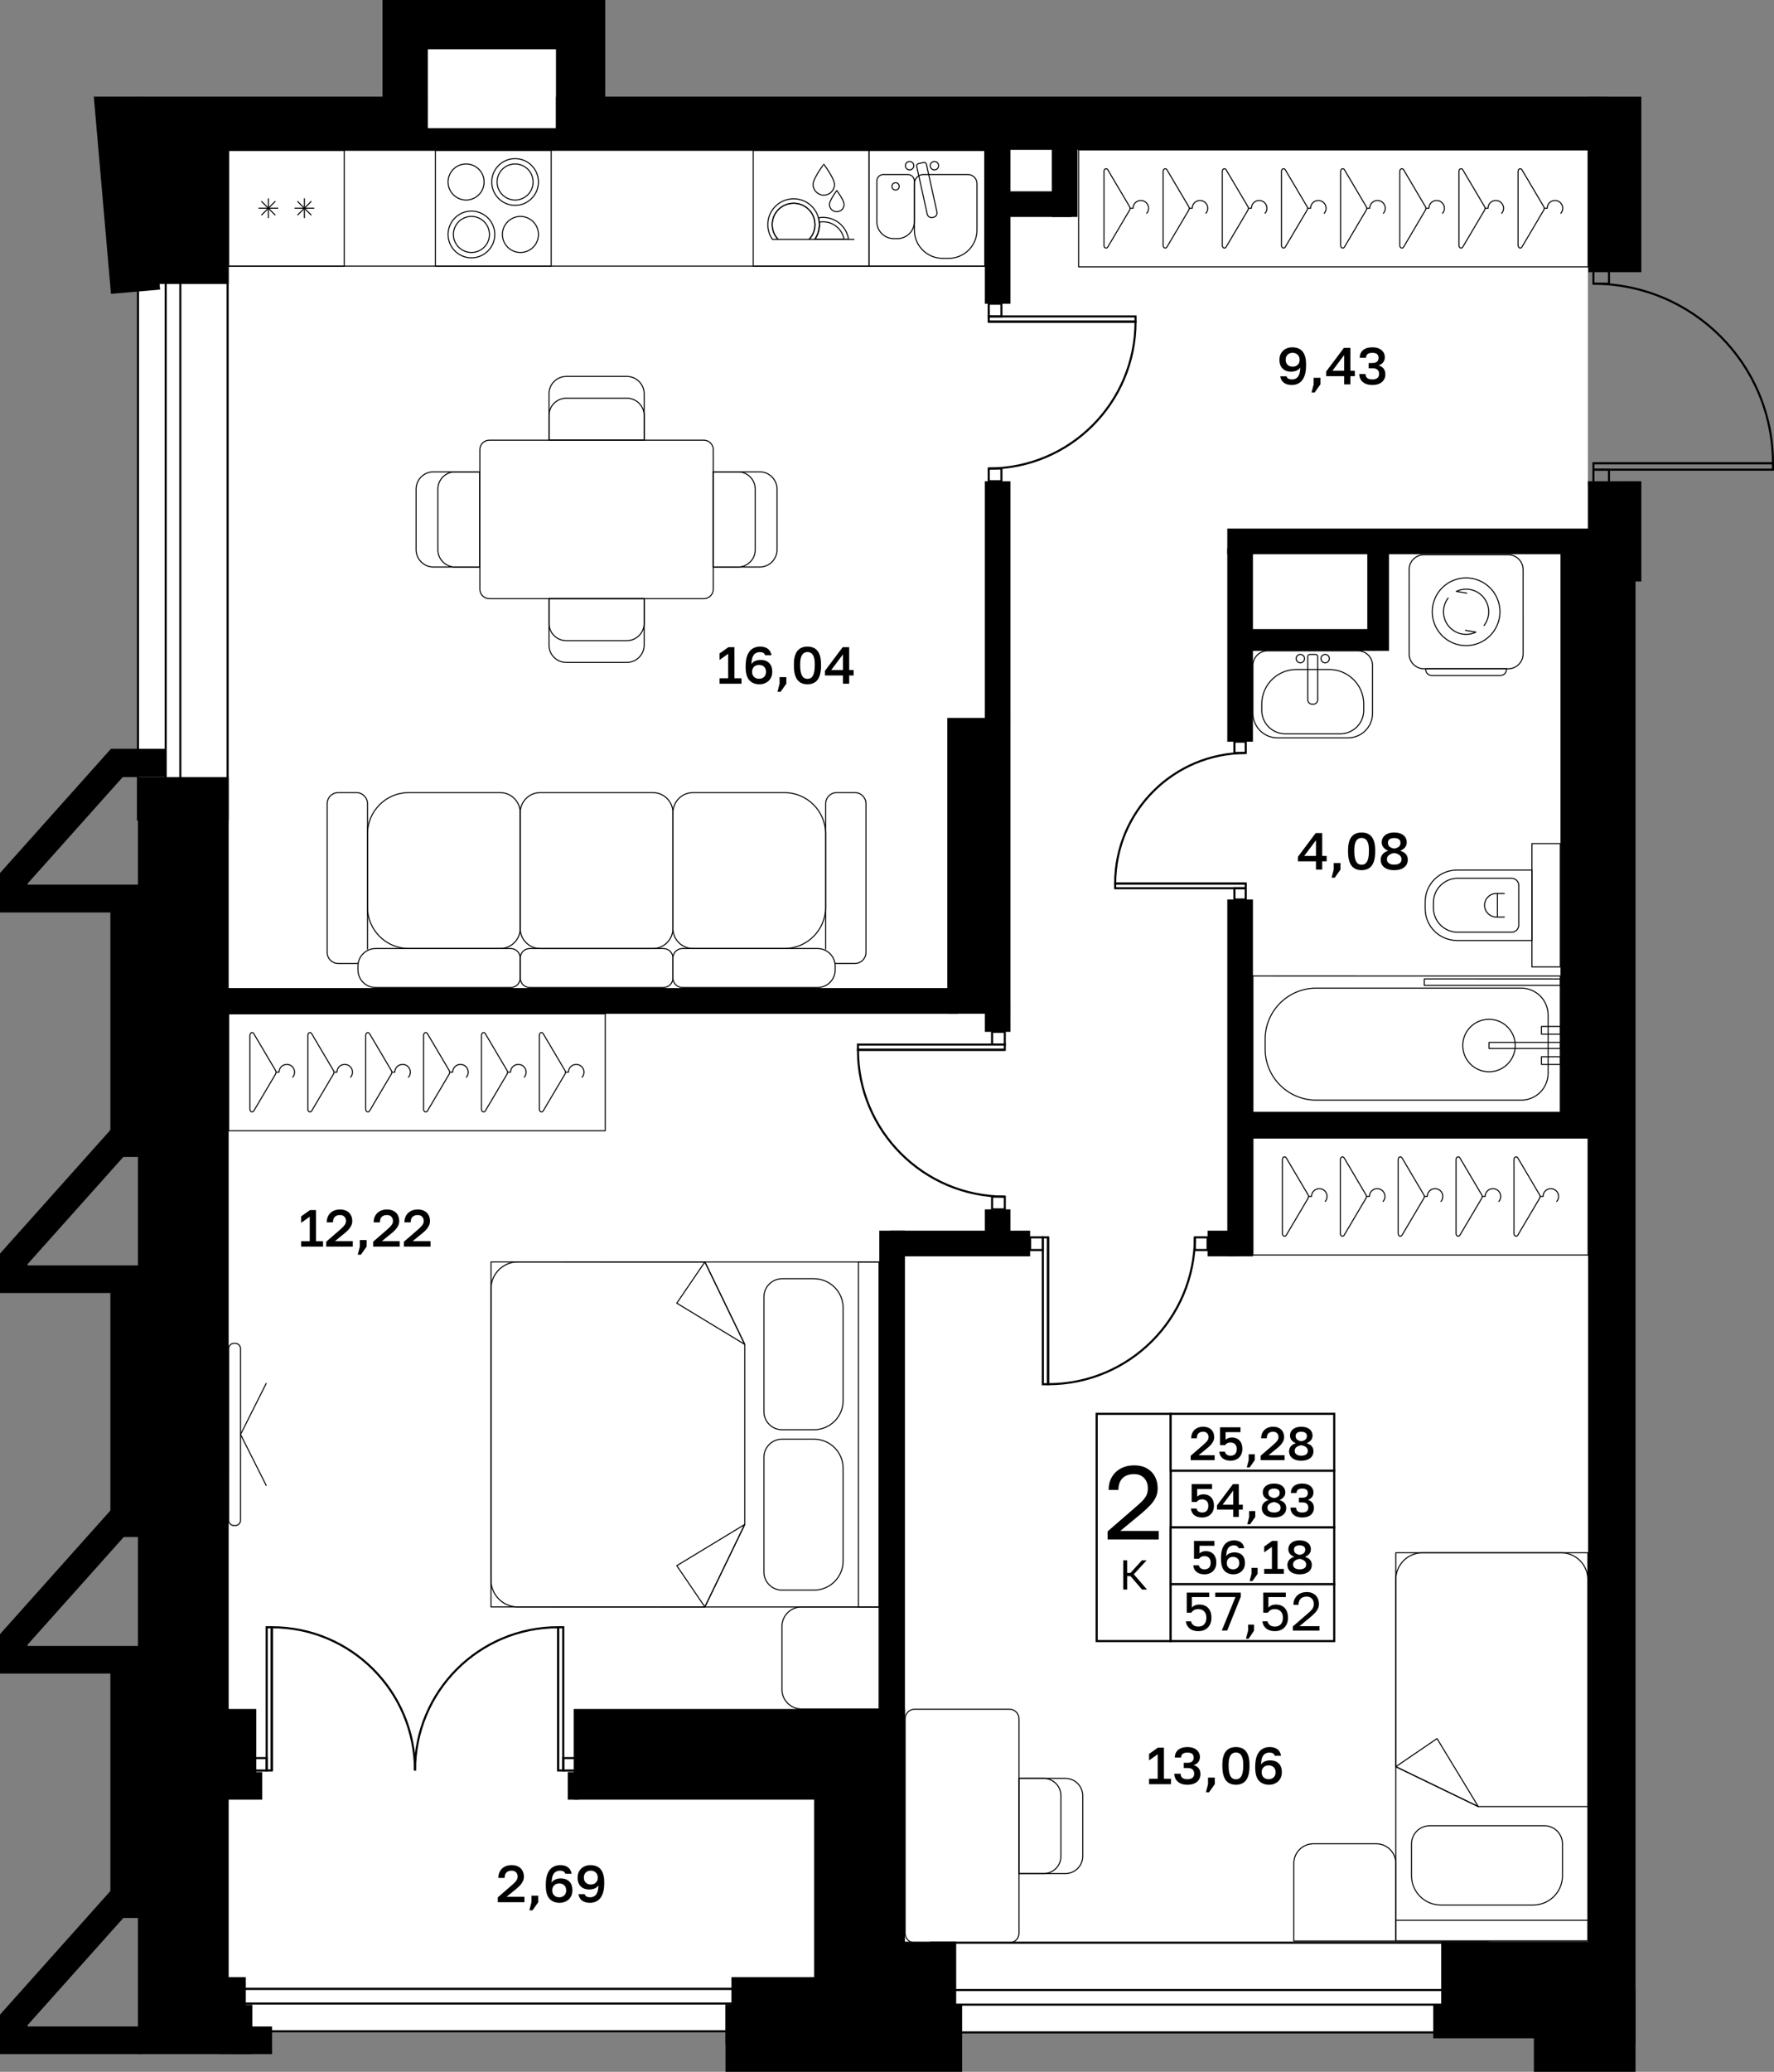 <?xml version="1.0" encoding="utf-8"?>
<!-- Generator: Adobe Illustrator 26.5.0, SVG Export Plug-In . SVG Version: 6.00 Build 0)  -->
<svg version="1.1" xmlns="http://www.w3.org/2000/svg" xmlns:xlink="http://www.w3.org/1999/xlink" x="0px" y="0px"
	 viewBox="0 0 170.037 198.519" enable-background="new 0 0 170.037 198.519" xml:space="preserve">
<rect x="0" y="0" width="170.037" height="198.519" fill="#808080" stroke="none"/>
<g id="фон">
	<polygon fill="#FFFFFF" points="154.078,49.985 152.195,46.491 152.195,26.079 154.478,23.343 154.478,11.58 54.819,11.58 
		54.819,2.835 39.154,2.835 39.154,11.58 17.572,11.58 17.572,192.607 154.69,192.607 154.69,52.914 	"/>
</g>
<g id="окна">
	<g>
		<g>
			<rect x="20.285" y="190.577" fill="#FFFFFF" width="53.34" height="4.06"/>
			<path d="M20.385,190.678l53.14,0v3.859l-53.14,0V190.678 M20.185,190.478v4.259l53.54,0v-4.259L20.185,190.478L20.185,190.478z"
				/>
		</g>
		<g>
			<rect x="20.285" y="190.577" fill="#FFFFFF" width="53.34" height="1.398"/>
			<path d="M20.385,190.678l53.14,0v1.198h-53.14V190.678 M20.185,190.478v1.598h53.54v-1.598L20.185,190.478L20.185,190.478z"/>
		</g>
	</g>
	<g>
		<g>
			<rect x="89.253" y="186.146" fill="#FFFFFF" width="53.34" height="8.596"/>
			<path d="M89.353,186.247l53.141,0v8.394l-53.141,0V186.247 M89.153,186.047v8.794l53.541,0v-8.794L89.153,186.047L89.153,186.047
				z"/>
		</g>
		<g>
			<rect x="89.253" y="190.682" fill="#FFFFFF" width="53.34" height="1.398"/>
			<path d="M89.353,190.782l53.141,0v1.198H89.353V190.782 M89.153,190.582v1.598h53.541v-1.598L89.153,190.582L89.153,190.582z"/>
		</g>
	</g>
	<g>
		<g>
			<rect x="13.223" y="25.183" fill="#FFFFFF" width="8.594" height="53.34"/>
			<path d="M21.718,25.283l0,53.14h-8.394l0-53.14H21.718 M21.918,25.083h-8.794l0,53.54h8.794L21.918,25.083L21.918,25.083z"/>
		</g>
		<g>
			<rect x="15.884" y="25.183" fill="#FFFFFF" width="1.397" height="53.34"/>
			<path d="M17.182,25.283l0,53.14h-1.198l0-53.14H17.182 M17.382,25.083h-1.598l0,53.54h1.598L17.382,25.083L17.382,25.083z"/>
		</g>
	</g>
</g>
<g id="стены">
	<rect x="152.218" y="50.647" width="4.544" height="145.228"/>
	<rect x="152.218" y="9.264" width="5.102" height="16.815"/>
	<rect x="53.29" y="9.261" width="100.788" height="5.102"/>
	<rect x="53.29" width="4.723" height="12.827"/>
	<rect x="40.156" width="14.664" height="4.722"/>
	<rect x="36.66" width="4.348" height="10.729"/>
	<rect x="13.226" y="9.261" width="27.781" height="5.102"/>
	<rect x="13.224" y="11.58" width="8.694" height="15.633"/>
	<rect x="100.817" y="12.693" width="2.455" height="8.094"/>
	<rect x="94.391" y="13.475" width="2.458" height="15.628"/>
	<rect x="95.525" y="18.332" width="7.173" height="2.455"/>
	<rect x="94.391" y="46.111" width="2.458" height="23.134"/>
	<rect x="90.8" y="68.788" width="6.049" height="28.346"/>
	<rect x="18.342" y="94.677" width="73.503" height="2.464"/>
	<rect x="117.635" y="50.647" width="35.81" height="2.455"/>
	<rect x="152.195" y="46.111" width="4.567" height="5.553"/>
	<rect x="155.903" y="46.111" width="1.417" height="9.607"/>
	<rect x="149.573" y="52.401" width="3.559" height="56.646"/>
	<rect x="117.635" y="52.557" width="2.458" height="18.511"/>
	<rect x="117.635" y="86.188" width="2.458" height="34.191"/>
	<rect x="115.744" y="117.921" width="2.917" height="2.458"/>
	<rect x="119.01" y="106.583" width="33.905" height="2.458"/>
	<rect x="85.314" y="117.921" width="13.422" height="2.458"/>
	<rect x="94.391" y="115.88" width="2.458" height="3.154"/>
	<rect x="84.28" y="117.921" width="2.458" height="47.534"/>
	<rect x="54.989" y="163.749" width="26.999" height="8.691"/>
	<rect x="54.422" y="169.796" width="1.055" height="2.645"/>
	<rect x="78.036" y="163.749" width="8.701" height="32.125"/>
	<rect x="70.107" y="189.448" width="9.176" height="6.426"/>
	<rect x="69.54" y="192.096" width="4.082" height="3.779"/>
	<rect x="86.27" y="186.047" width="5.38" height="6.036"/>
	<rect x="85.306" y="191.754" width="4.266" height="4.12"/>
	<rect x="13.224" y="74.458" width="8.694" height="122.361"/>
	<rect x="20.526" y="163.749" width="4.039" height="6.678"/>
	<rect x="20.123" y="169.796" width="5.009" height="2.645"/>
	<rect x="20.815" y="189.448" width="2.747" height="3.514"/>
	<rect x="20.974" y="192.096" width="3.212" height="4.723"/>
	<rect x="22.107" y="194.174" width="3.969" height="2.645"/>
	<rect x="147.022" y="190.636" width="9.74" height="7.883"/>
	<rect x="138.138" y="186.047" width="16.352" height="6.618"/>
	<rect x="10.638" y="71.745" width="5.233" height="2.713"/>
	<rect y="84.765" width="13.861" height="2.667"/>
	<rect x="10.579" y="86.79" width="2.89" height="22.854"/>
	<rect x="10.579" y="108.21" width="3.335" height="2.645"/>
	<rect y="121.249" width="14.635" height="2.645"/>
	<rect x="10.579" y="123.323" width="3.371" height="23.954"/>
	<rect y="157.711" width="14.643" height="2.645"/>
	<rect x="10.579" y="159.884" width="4.154" height="23.895"/>
	<rect y="194.174" width="13.502" height="2.645"/>
	<rect y="193.04" width="2.645" height="2.456"/>
	<rect y="156.578" width="2.645" height="2.37"/>
	<rect y="120.115" width="2.645" height="1.984"/>
	<rect y="83.651" width="2.645" height="2.367"/>
	<polygon points="0,83.651 1.916,85.478 11.823,74.393 10.638,71.745 	"/>
	<polygon points="0,120.115 2.254,121.563 12.158,110.481 10.638,108.21 	"/>
	<polygon points="0,156.579 2.254,158.026 12.158,146.944 10.638,144.673 	"/>
	<polygon points="0,193.036 2.254,194.483 12.158,183.401 10.638,181.13 	"/>
	<rect x="40.798" y="12.283" width="13.402" height="2.078"/>
	<rect x="131.053" y="52.401" width="2.081" height="9.961"/>
	<rect x="118.627" y="60.282" width="13.277" height="2.081"/>
	<rect x="94.393" y="96.053" width="2.458" height="2.816"/>
	<rect x="69.542" y="192.093" width="22.677" height="6.426"/>
	<rect x="137.375" y="192.093" width="10.348" height="3.215"/>
	<polygon points="8.991,9.261 10.636,28.157 15.344,27.748 13.734,9.261 	"/>
</g>
<g id="двери">
	<g>
		<g>
			<g>
				<path fill="none" stroke="#000000" stroke-width="0.2" stroke-miterlimit="10" d="M39.776,169.646
					c0-7.584,6.142-13.726,13.726-13.726l0,13.726"/>
				
					<rect x="46.883" y="162.539" transform="matrix(1.628614e-05 1 -1 1.628614e-05 216.528 109.034)" fill="none" stroke="#000000" stroke-width="0.2" stroke-miterlimit="10" width="13.725" height="0.488"/>
			</g>
			
				<rect x="53.991" y="168.459" transform="matrix(-1 -1.224647e-16 1.224647e-16 -1 109.169 338.105)" fill="none" stroke="#000000" stroke-width="0.2" stroke-miterlimit="10" width="1.187" height="1.187"/>
		</g>
		<g>
			<g>
				<path fill="none" stroke="#000000" stroke-width="0.2" stroke-miterlimit="10" d="M39.777,169.646
					c0-7.584-6.142-13.726-13.726-13.726l0,13.726"/>
				
					<rect x="18.944" y="162.539" transform="matrix(-1.628619e-05 1 -1 -1.628619e-05 188.59 136.978)" fill="none" stroke="#000000" stroke-width="0.2" stroke-miterlimit="10" width="13.725" height="0.488"/>
			</g>
			
				<rect x="24.375" y="168.459" fill="none" stroke="#000000" stroke-width="0.2" stroke-miterlimit="10" width="1.187" height="1.187"/>
		</g>
	</g>
	<g>
		<g>
			<path fill="none" stroke="#000000" stroke-width="0.2" stroke-miterlimit="10" d="M152.731,27.185
				c9.506,0,17.206,7.699,17.206,17.206l-17.206,0"/>
			
				<rect x="152.731" y="44.391" transform="matrix(-1 1.628619e-05 -1.628619e-05 -1 322.668 89.39)" fill="none" stroke="#000000" stroke-width="0.2" stroke-miterlimit="10" width="17.205" height="0.611"/>
		</g>
		
			<rect x="152.731" y="45.004" transform="matrix(-4.891370e-11 -1 1 -4.891370e-11 107.727 199.222)" fill="none" stroke="#000000" stroke-width="0.2" stroke-miterlimit="10" width="1.488" height="1.488"/>
		
			<rect x="152.731" y="25.696" transform="matrix(-5.013672e-11 -1 1 -5.013672e-11 127.035 179.915)" fill="none" stroke="#000000" stroke-width="0.2" stroke-miterlimit="10" width="1.488" height="1.488"/>
	</g>
	<g>
		<g>
			<path fill="none" stroke="#000000" stroke-width="0.2" stroke-miterlimit="10" d="M119.402,72.149
				c-6.913,0-12.513,5.599-12.513,12.513l12.513,0"/>
			
				<rect x="106.89" y="84.662" fill="none" stroke="#000000" stroke-width="0.2" stroke-miterlimit="10" width="12.512" height="0.445"/>
		</g>
		
			<rect x="118.321" y="85.107" transform="matrix(9.416207e-11 -1 1 9.416207e-11 33.213 204.51)" fill="none" stroke="#000000" stroke-width="0.2" stroke-miterlimit="10" width="1.082" height="1.082"/>
		
			<rect x="118.321" y="71.066" transform="matrix(9.416207e-11 -1 1 9.416207e-11 47.255 190.468)" fill="none" stroke="#000000" stroke-width="0.2" stroke-miterlimit="10" width="1.082" height="1.082"/>
	</g>
	<g>
		<g>
			<path fill="none" stroke="#000000" stroke-width="0.2" stroke-miterlimit="10" d="M94.768,44.892
				c7.775,0,14.072-6.297,14.073-14.072l-14.072,0"/>
			
				<rect x="94.769" y="30.32" transform="matrix(-1 -3.257257e-05 3.257257e-05 -1 203.608 61.143)" fill="none" stroke="#000000" stroke-width="0.2" stroke-miterlimit="10" width="14.072" height="0.5"/>
		</g>
		
			<rect x="94.768" y="29.102" transform="matrix(-1.628643e-05 1 -1 -1.628643e-05 125.088 -65.666)" fill="none" stroke="#000000" stroke-width="0.2" stroke-miterlimit="10" width="1.217" height="1.217"/>
		
			<rect x="94.768" y="44.893" transform="matrix(-1.628643e-05 1 -1 -1.628643e-05 140.879 -49.874)" fill="none" stroke="#000000" stroke-width="0.2" stroke-miterlimit="10" width="1.217" height="1.217"/>
	</g>
	<g>
		<g>
			<path fill="none" stroke="#000000" stroke-width="0.2" stroke-miterlimit="10" d="M96.308,114.661
				c-7.775,0-14.072-6.297-14.073-14.072l14.072,0"/>
			
				<rect x="82.236" y="100.089" fill="none" stroke="#000000" stroke-width="0.2" stroke-miterlimit="10" width="14.072" height="0.5"/>
		</g>
		
			<rect x="95.091" y="98.871" transform="matrix(1.628639e-05 1 -1 1.628639e-05 195.177 3.778)" fill="none" stroke="#000000" stroke-width="0.2" stroke-miterlimit="10" width="1.217" height="1.217"/>
		
			<rect x="95.091" y="114.662" transform="matrix(1.628639e-05 1 -1 1.628639e-05 210.969 19.569)" fill="none" stroke="#000000" stroke-width="0.2" stroke-miterlimit="10" width="1.217" height="1.217"/>
	</g>
	<g>
		<g>
			<path fill="none" stroke="#000000" stroke-width="0.2" stroke-miterlimit="10" d="M114.528,118.559
				c0.001,7.775-6.296,14.073-14.071,14.073l-0.001-14.072"/>
			
				<rect x="93.17" y="125.346" transform="matrix(-6.514505e-05 -1 1 -6.514505e-05 -25.383 225.81)" fill="none" stroke="#000000" stroke-width="0.2" stroke-miterlimit="10" width="14.072" height="0.5"/>
		</g>
		
			<rect x="98.738" y="118.56" fill="none" stroke="#000000" stroke-width="0.2" stroke-miterlimit="10" width="1.217" height="1.217"/>
		
			<rect x="114.529" y="118.559" fill="none" stroke="#000000" stroke-width="0.2" stroke-miterlimit="10" width="1.217" height="1.217"/>
	</g>
</g>
<g id="контур">
</g>
<g id="мебель">
	<g>
		
			<rect x="21.901" y="14.403" fill="none" stroke="#000000" stroke-width="0.1" stroke-linejoin="round" stroke-miterlimit="10" width="72.49" height="11.098"/>
		<g>
			
				<rect x="83.293" y="14.403" fill="none" stroke="#000000" stroke-width="0.1" stroke-linejoin="round" stroke-miterlimit="10" width="11.098" height="11.098"/>
			<path fill="none" stroke="#000000" stroke-width="0.1" stroke-linejoin="round" stroke-miterlimit="10" d="M90.935,24.752h-0.587
				c-1.495,0-2.706-1.212-2.706-2.706v-4.454c0-0.481,0.39-0.87,0.87-0.87h4.26c0.481,0,0.87,0.39,0.87,0.87v4.454
				C93.642,23.54,92.43,24.752,90.935,24.752z"/>
			<path fill="none" stroke="#000000" stroke-width="0.1" stroke-linejoin="round" stroke-miterlimit="10" d="M85.666,22.862h0.352
				c0.897,0,1.624-0.727,1.624-1.624v-3.887c0-0.348-0.282-0.63-0.63-0.63h-2.34c-0.348,0-0.63,0.282-0.63,0.63v3.887
				C84.042,22.135,84.769,22.862,85.666,22.862z"/>
			
				<circle fill="none" stroke="#000000" stroke-width="0.1" stroke-linejoin="round" stroke-miterlimit="10" cx="85.842" cy="17.858" r="0.348"/>
			<g>
				
					<circle fill="none" stroke="#000000" stroke-width="0.1" stroke-linejoin="round" stroke-miterlimit="10" cx="89.562" cy="15.875" r="0.403"/>
				
					<circle fill="none" stroke="#000000" stroke-width="0.1" stroke-linejoin="round" stroke-miterlimit="10" cx="87.184" cy="15.875" r="0.403"/>
				<path fill="none" stroke="#000000" stroke-width="0.1" stroke-linejoin="round" stroke-miterlimit="10" d="M87.865,15.936
					l1.009,4.579c0.051,0.232,0.28,0.378,0.512,0.327l0.091-0.02c0.232-0.051,0.378-0.28,0.327-0.512l-1.009-4.579
					c-0.025-0.115-0.139-0.188-0.254-0.162l-0.514,0.113C87.912,15.707,87.84,15.821,87.865,15.936z"/>
			</g>
		</g>
		<g>
			
				<rect x="72.194" y="14.403" fill="none" stroke="#000000" stroke-width="0.1" stroke-linejoin="round" stroke-miterlimit="10" width="11.098" height="11.098"/>
			<g>
				<path fill="none" stroke="#000000" stroke-width="0.1" stroke-linejoin="round" stroke-miterlimit="10" d="M78.119,21.522
					c0-0.039,0-0.079-0.008-0.114c-0.004-0.146-0.028-0.292-0.067-0.426c-0.237-0.872-1.034-1.507-1.977-1.507
					c-1.132,0-2.052,0.915-2.052,2.048c0,0.548,0.217,1.046,0.568,1.416h2.967C77.902,22.568,78.119,22.07,78.119,21.522z"/>
				<path fill="none" stroke="#000000" stroke-width="0.1" stroke-linejoin="round" stroke-miterlimit="10" d="M81.334,22.938
					c-0.174-1.195-1.203-2.107-2.442-2.107c-0.15,0-0.3,0.012-0.442,0.043c0.043,0.134,0.067,0.272,0.079,0.414
					c0.008,0.075,0.012,0.154,0.012,0.233c0,0.525-0.166,1.014-0.446,1.416H81.334z"/>
				<path fill="none" stroke="#000000" stroke-width="0.1" stroke-linejoin="round" stroke-miterlimit="10" d="M78.541,21.522
					c0-0.079-0.004-0.158-0.012-0.233c-0.012-0.142-0.035-0.28-0.079-0.414c-0.28-1.053-1.243-1.827-2.383-1.827
					c-1.365,0-2.474,1.109-2.474,2.474c0,0.525,0.166,1.014,0.446,1.416h0.544c-0.351-0.371-0.568-0.868-0.568-1.416
					c0-1.132,0.919-2.048,2.052-2.048c0.943,0,1.74,0.635,1.977,1.507c0.039,0.134,0.063,0.28,0.067,0.426
					c0.008,0.036,0.008,0.075,0.008,0.114c0,0.548-0.217,1.046-0.568,1.416h0.544C78.375,22.536,78.541,22.047,78.541,21.522z"/>
				<path fill="none" stroke="#000000" stroke-width="0.1" stroke-linejoin="round" stroke-miterlimit="10" d="M80.908,22.938
					c-0.174-0.959-1.01-1.685-2.016-1.685c-0.126,0-0.245,0.012-0.363,0.036c0.008,0.075,0.012,0.154,0.012,0.233
					c0,0.525-0.166,1.014-0.446,1.416H80.908z"/>
				<polyline fill="none" stroke="#000000" stroke-width="0.1" stroke-linejoin="round" stroke-miterlimit="10" points="
					81.894,22.938 81.334,22.938 80.908,22.938 78.095,22.938 				"/>
			</g>
			<path fill="none" stroke="#000000" stroke-width="0.1" stroke-linejoin="round" stroke-miterlimit="10" d="M77.933,17.671
				c0,0.567,0.46,1.027,1.027,1.027s1.027-0.46,1.027-1.027c0-0.567-1.027-1.936-1.027-1.936S77.933,17.104,77.933,17.671z"/>
			<path fill="none" stroke="#000000" stroke-width="0.1" stroke-linejoin="round" stroke-miterlimit="10" d="M79.502,19.585
				c0,0.388,0.315,0.703,0.703,0.703s0.703-0.315,0.703-0.703c0-0.388-0.703-1.327-0.703-1.327S79.502,19.196,79.502,19.585z"/>
		</g>
		<g>
			
				<rect x="21.901" y="14.403" transform="matrix(-8.550392e-09 1 -1 -8.550392e-09 47.402 -7.498)" fill="none" stroke="#000000" stroke-width="0.1" stroke-linejoin="round" stroke-miterlimit="10" width="11.098" height="11.098"/>
			<g>
				<g>
					
						<line fill="none" stroke="#000000" stroke-width="0.1" stroke-linejoin="round" stroke-miterlimit="10" x1="29.844" y1="19.284" x2="28.508" y2="20.62"/>
					
						<line fill="none" stroke="#000000" stroke-width="0.1" stroke-linejoin="round" stroke-miterlimit="10" x1="29.844" y1="20.62" x2="28.508" y2="19.284"/>
					
						<line fill="none" stroke="#000000" stroke-width="0.1" stroke-linejoin="round" stroke-miterlimit="10" x1="30.121" y1="19.952" x2="28.232" y2="19.952"/>
					
						<line fill="none" stroke="#000000" stroke-width="0.1" stroke-linejoin="round" stroke-miterlimit="10" x1="29.176" y1="20.897" x2="29.176" y2="19.007"/>
				</g>
				<g>
					
						<line fill="none" stroke="#000000" stroke-width="0.1" stroke-linejoin="round" stroke-miterlimit="10" x1="26.391" y1="19.284" x2="25.055" y2="20.62"/>
					
						<line fill="none" stroke="#000000" stroke-width="0.1" stroke-linejoin="round" stroke-miterlimit="10" x1="26.391" y1="20.62" x2="25.055" y2="19.284"/>
					
						<line fill="none" stroke="#000000" stroke-width="0.1" stroke-linejoin="round" stroke-miterlimit="10" x1="26.668" y1="19.952" x2="24.778" y2="19.952"/>
					
						<line fill="none" stroke="#000000" stroke-width="0.1" stroke-linejoin="round" stroke-miterlimit="10" x1="25.723" y1="20.897" x2="25.723" y2="19.007"/>
				</g>
			</g>
		</g>
		<g>
			
				<rect x="41.73" y="14.403" transform="matrix(8.549900e-09 -1 1 8.549900e-09 27.327 67.231)" fill="none" stroke="#000000" stroke-width="0.1" stroke-linejoin="round" stroke-miterlimit="10" width="11.098" height="11.098"/>
			<g>
				<g>
					
						<circle fill="none" stroke="#000000" stroke-width="0.1" stroke-linejoin="round" stroke-miterlimit="10" cx="49.372" cy="17.438" r="2.238"/>
					
						<circle fill="none" stroke="#000000" stroke-width="0.1" stroke-linejoin="round" stroke-miterlimit="10" cx="44.675" cy="17.438" r="1.727"/>
					
						<circle fill="none" stroke="#000000" stroke-width="0.1" stroke-linejoin="round" stroke-miterlimit="10" cx="49.372" cy="17.438" r="1.727"/>
				</g>
				<g>
					
						<circle fill="none" stroke="#000000" stroke-width="0.1" stroke-linejoin="round" stroke-miterlimit="10" cx="45.186" cy="22.466" r="2.238"/>
					
						<circle fill="none" stroke="#000000" stroke-width="0.1" stroke-linejoin="round" stroke-miterlimit="10" cx="49.884" cy="22.466" r="1.727"/>
					
						<circle fill="none" stroke="#000000" stroke-width="0.1" stroke-linejoin="round" stroke-miterlimit="10" cx="45.186" cy="22.466" r="1.727"/>
				</g>
			</g>
		</g>
	</g>
	<g>
		
			<rect x="47.06" y="120.915" transform="matrix(-1 -4.886579e-05 4.886579e-05 -1 131.318 274.893)" fill="none" stroke="#000000" stroke-width="0.1" stroke-linejoin="round" stroke-miterlimit="10" width="37.204" height="33.06"/>
		<path fill="none" stroke="#000000" stroke-width="0.1" stroke-linejoin="round" stroke-miterlimit="10" d="M49.635,120.914
			l17.929,0.001l3.822,7.906l-0.001,17.248l-3.823,7.905l-17.929-0.001c-1.421,0-2.574-1.152-2.574-2.574l0.001-27.912
			C47.061,122.067,48.213,120.914,49.635,120.914z"/>
		<polygon fill="none" stroke="#000000" stroke-width="0.1" stroke-linejoin="round" stroke-miterlimit="10" points="
			67.563,120.915 64.87,124.868 71.386,128.821 		"/>
		<polygon fill="none" stroke="#000000" stroke-width="0.1" stroke-linejoin="round" stroke-miterlimit="10" points="
			67.562,153.975 64.869,150.022 71.385,146.07 		"/>
		
			<rect x="82.28" y="120.916" transform="matrix(-1 -4.886579e-05 4.886579e-05 -1 166.537 274.896)" fill="none" stroke="#000000" stroke-width="0.1" stroke-linejoin="round" stroke-miterlimit="10" width="1.985" height="33.06"/>
		<g>
			<path fill="none" stroke="#000000" stroke-width="0.1" stroke-linejoin="round" stroke-miterlimit="10" d="M78.021,122.528
				l-3.063,0c-0.958,0-1.734,0.776-1.734,1.734l-0.001,10.997c0,0.958,0.776,1.734,1.734,1.734l3.063,0
				c1.543,0,2.794-1.251,2.794-2.793l0-8.878C80.814,123.779,79.564,122.529,78.021,122.528z"/>
			<path fill="none" stroke="#000000" stroke-width="0.1" stroke-linejoin="round" stroke-miterlimit="10" d="M78.02,137.898
				l-3.063,0c-0.958,0-1.734,0.776-1.734,1.734l-0.001,10.997c0,0.958,0.776,1.734,1.734,1.734l3.063,0
				c1.543,0,2.794-1.251,2.794-2.793l0-8.878C80.814,139.149,79.563,137.898,78.02,137.898z"/>
		</g>
		<path fill="none" stroke="#000000" stroke-width="0.1" stroke-linejoin="round" stroke-miterlimit="10" d="M76.82,163.749l7.443,0
			l0-9.773l-7.443,0c-1.034,0-1.872,0.838-1.872,1.871l0,6.03C74.948,162.911,75.786,163.749,76.82,163.749z"/>
	</g>
	<g>
		<g>
			<g>
				<path fill="none" stroke="#000000" stroke-width="0.1" stroke-linejoin="round" stroke-miterlimit="10" d="M22.543,146.177
					h-0.112c-0.284,0-0.514-0.23-0.514-0.514l0.001-16.433c0-0.284,0.23-0.514,0.514-0.514h0.112c0.284,0,0.514,0.23,0.514,0.514
					l-0.001,16.433C23.058,145.946,22.827,146.177,22.543,146.177z"/>
				<polyline fill="none" stroke="#000000" stroke-width="0.1" stroke-linejoin="round" stroke-miterlimit="10" points="
					25.531,142.365 23.058,137.446 25.531,132.527 				"/>
			</g>
		</g>
	</g>
	<g>
		<path fill="none" stroke="#000000" stroke-width="0.1" stroke-linejoin="round" stroke-miterlimit="10" d="M135.06,54.586
			l0.001,8.066c0,0.79,0.641,1.431,1.431,1.431l8.066-0.001c0.79,0,1.431-0.641,1.431-1.431l-0.001-8.066
			c0-0.79-0.641-1.431-1.431-1.431l-8.066,0.001C135.701,53.155,135.06,53.795,135.06,54.586z"/>
		
			<circle fill="none" stroke="#000000" stroke-width="0.1" stroke-linejoin="round" stroke-miterlimit="10" cx="140.524" cy="58.618" r="3.244"/>
		<path fill="none" stroke="#000000" stroke-width="0.1" stroke-linejoin="round" d="M140.623,56.843l-1.04-0.176
			c0.285-0.138,0.604-0.215,0.942-0.215c1.196,0,2.166,0.97,2.166,2.166c0,0.509-0.175,0.977-0.469,1.346"/>
		<path fill="none" stroke="#000000" stroke-width="0.1" stroke-linejoin="round" d="M140.426,60.394l1.04,0.176
			c-0.285,0.138-0.604,0.215-0.942,0.215c-1.196,0-2.166-0.97-2.166-2.166c0-0.509,0.175-0.977,0.469-1.346"/>
		<path fill="none" stroke="#000000" stroke-width="0.1" stroke-linejoin="round" d="M136.653,64.083v0.059
			c0,0.323,0.262,0.585,0.585,0.585l6.573-0.001c0.323,0,0.585-0.262,0.585-0.585l0-0.059L136.653,64.083z"/>
	</g>
	<g>
		<path fill="none" stroke="#000000" stroke-width="0.1" stroke-linejoin="round" d="M120.093,63.762l0,4.584
			c0,1.3,1.054,2.353,2.353,2.353l6.761,0c1.3,0,2.353-1.054,2.353-2.353v-4.584c0-0.773-0.627-1.4-1.4-1.4l-8.667,0
			C120.72,62.362,120.093,62.989,120.093,63.762z"/>
		<path fill="none" stroke="#000000" stroke-width="0.1" stroke-linejoin="round" d="M120.94,68.064l0-0.602
			c0-1.828,1.482-3.31,3.31-3.31h3.153c1.828,0,3.31,1.482,3.31,3.31v0.602c0,1.24-1.005,2.245-2.245,2.245l-5.284,0
			C121.945,70.309,120.94,69.304,120.94,68.064z"/>
		<g>
			
				<circle fill="none" stroke="#000000" stroke-width="0.1" stroke-linejoin="round" stroke-miterlimit="10" cx="127.016" cy="63.107" r="0.403"/>
			
				<circle fill="none" stroke="#000000" stroke-width="0.1" stroke-linejoin="round" stroke-miterlimit="10" cx="124.637" cy="63.107" r="0.403"/>
			<path fill="none" stroke="#000000" stroke-width="0.1" stroke-linejoin="round" stroke-miterlimit="10" d="M125.35,62.917l0,4.13
				c0,0.237,0.192,0.43,0.43,0.43h0.093c0.237,0,0.43-0.192,0.43-0.43l0-4.13c0-0.118-0.095-0.213-0.213-0.213h-0.527
				C125.445,62.704,125.35,62.8,125.35,62.917z"/>
		</g>
	</g>
	<g>
		<path fill="none" stroke="#000000" stroke-width="0.1" stroke-linejoin="round" stroke-miterlimit="10" d="M139.646,83.368
			l7.187,0l0,6.745l-7.187,0c-1.68,0-3.043-1.362-3.043-3.043v-0.66C136.603,84.73,137.966,83.368,139.646,83.368z"/>
		<path fill="none" stroke="#000000" stroke-width="0.1" stroke-linejoin="round" stroke-miterlimit="10" d="M145.573,84.842
			l0,3.796c0,0.378-0.307,0.685-0.685,0.685l-5.165,0c-1.287,0-2.331-1.043-2.331-2.331v-0.505c0-1.287,1.043-2.331,2.331-2.331
			l5.165,0C145.267,84.157,145.573,84.464,145.573,84.842z"/>
		<g>
			<path fill="none" stroke="#000000" stroke-width="0.1" stroke-linejoin="round" stroke-miterlimit="10" d="M144.228,87.869
				l-0.698,0h-0.107c-0.312,0-0.592-0.126-0.797-0.331c-0.205-0.205-0.331-0.485-0.331-0.797c0-0.623,0.505-1.128,1.128-1.128h0.107
				l0.698,0"/>
			
				<line fill="none" stroke="#000000" stroke-width="0.1" stroke-linejoin="round" stroke-miterlimit="10" x1="143.53" y1="87.869" x2="143.53" y2="85.612"/>
		</g>
		
			<rect x="146.833" y="80.833" transform="matrix(-1 -1.451559e-05 1.451559e-05 -1 296.386 173.483)" fill="none" stroke="#000000" stroke-width="0.1" stroke-linejoin="round" stroke-miterlimit="10" width="2.722" height="11.815"/>
	</g>
	<g>
		
			<rect x="128.289" y="85.317" transform="matrix(1.628628e-05 -1 1 1.628628e-05 34.773 234.87)" fill="none" stroke="#000000" stroke-width="0.1" stroke-linejoin="round" stroke-miterlimit="10" width="13.069" height="29.462"/>
		<path fill="none" stroke="#000000" stroke-width="0.1" stroke-linejoin="round" stroke-miterlimit="10" d="M145.814,105.411
			l-19.661,0c-2.7,0-4.889-2.189-4.889-4.889l0-0.949c0-2.7,2.189-4.889,4.889-4.889l19.661,0c1.419,0,2.569,1.15,2.569,2.569
			l0,5.588C148.383,104.261,147.233,105.411,145.814,105.411z"/>
		
			<rect x="142.728" y="87.59" transform="matrix(1.628629e-05 -1 1 1.628629e-05 48.922 237.143)" fill="none" stroke="#000000" stroke-width="0.1" stroke-linejoin="round" stroke-miterlimit="10" width="0.613" height="13.041"/>
		<g>
			
				<rect x="142.719" y="99.881" transform="matrix(-1 -1.628629e-05 1.628629e-05 -1 292.272 200.345)" fill="none" stroke="#000000" stroke-width="0.1" stroke-linejoin="round" stroke-miterlimit="10" width="6.835" height="0.58"/>
			
				<circle fill="none" stroke="#000000" stroke-width="0.1" stroke-linejoin="round" stroke-miterlimit="10" cx="142.719" cy="100.182" r="2.515"/>
			
				<rect x="147.749" y="101.257" transform="matrix(-1 -1.628629e-05 1.628629e-05 -1 297.302 203.248)" fill="none" stroke="#000000" stroke-width="0.1" stroke-linejoin="round" stroke-miterlimit="10" width="1.806" height="0.731"/>
			
				<rect x="147.749" y="98.355" transform="matrix(-1 -1.628629e-05 1.628629e-05 -1 297.302 197.444)" fill="none" stroke="#000000" stroke-width="0.1" stroke-linejoin="round" stroke-miterlimit="10" width="1.806" height="0.731"/>
		</g>
	</g>
	<g>
		
			<rect x="122.196" y="-4.45" transform="matrix(1.503817e-06 -1 1 1.503817e-06 107.833 147.766)" fill="none" stroke="#000000" stroke-width="0.1" stroke-linejoin="round" stroke-miterlimit="10" width="11.207" height="48.833"/>
		<g>
			<g>
				<path fill="none" stroke="#000000" stroke-width="0.1" stroke-linejoin="round" stroke-miterlimit="10" d="M145.507,16.431
					l0,7.071c0,0.256,0.252,0.366,0.372,0.162l2.09-3.535c0.057-0.096,0.057-0.229,0-0.324l-2.09-3.535
					C145.759,16.065,145.507,16.175,145.507,16.431z"/>
				<path fill="none" stroke="#000000" stroke-width="0.1" stroke-linejoin="round" stroke-miterlimit="10" d="M149.585,20.465
					c0.125-0.133,0.202-0.313,0.202-0.51c0-0.411-0.333-0.745-0.745-0.745c-0.411,0-0.745,0.333-0.745,0.745h-0.286"/>
			</g>
			<g>
				<path fill="none" stroke="#000000" stroke-width="0.1" stroke-linejoin="round" stroke-miterlimit="10" d="M139.836,16.431
					v7.071c0,0.256,0.252,0.366,0.372,0.162l2.09-3.535c0.057-0.096,0.057-0.229,0-0.324l-2.09-3.535
					C140.088,16.065,139.836,16.175,139.836,16.431z"/>
				<path fill="none" stroke="#000000" stroke-width="0.1" stroke-linejoin="round" stroke-miterlimit="10" d="M143.914,20.465
					c0.125-0.133,0.202-0.313,0.202-0.51c0-0.411-0.333-0.745-0.745-0.745c-0.411,0-0.745,0.333-0.745,0.745h-0.286"/>
			</g>
			<g>
				<path fill="none" stroke="#000000" stroke-width="0.1" stroke-linejoin="round" stroke-miterlimit="10" d="M134.165,16.431
					l0,7.071c0,0.256,0.252,0.366,0.372,0.162l2.09-3.535c0.057-0.096,0.057-0.229,0-0.324l-2.09-3.535
					C134.417,16.065,134.165,16.175,134.165,16.431z"/>
				<path fill="none" stroke="#000000" stroke-width="0.1" stroke-linejoin="round" stroke-miterlimit="10" d="M138.244,20.465
					c0.125-0.133,0.202-0.313,0.202-0.51c0-0.411-0.333-0.745-0.745-0.745c-0.411,0-0.745,0.333-0.745,0.745l-0.286,0"/>
			</g>
			<g>
				<path fill="none" stroke="#000000" stroke-width="0.1" stroke-linejoin="round" stroke-miterlimit="10" d="M128.495,16.431
					v7.071c0,0.256,0.252,0.366,0.372,0.162l2.09-3.535c0.057-0.096,0.057-0.229,0-0.324l-2.09-3.535
					C128.747,16.065,128.495,16.175,128.495,16.431z"/>
				<path fill="none" stroke="#000000" stroke-width="0.1" stroke-linejoin="round" stroke-miterlimit="10" d="M132.573,20.465
					c0.125-0.133,0.202-0.313,0.202-0.51c0-0.411-0.333-0.745-0.745-0.745s-0.745,0.333-0.745,0.745H131"/>
			</g>
			<g>
				<path fill="none" stroke="#000000" stroke-width="0.1" stroke-linejoin="round" stroke-miterlimit="10" d="M122.824,16.431
					v7.071c0,0.256,0.252,0.366,0.372,0.162l2.09-3.535c0.057-0.096,0.057-0.229,0-0.324l-2.09-3.535
					C123.076,16.065,122.824,16.175,122.824,16.431z"/>
				<path fill="none" stroke="#000000" stroke-width="0.1" stroke-linejoin="round" stroke-miterlimit="10" d="M126.902,20.465
					c0.125-0.133,0.202-0.313,0.202-0.51c0-0.411-0.333-0.745-0.745-0.745c-0.411,0-0.745,0.333-0.745,0.745h-0.286"/>
			</g>
			<g>
				<path fill="none" stroke="#000000" stroke-width="0.1" stroke-linejoin="round" stroke-miterlimit="10" d="M117.153,16.431
					l0,7.071c0,0.256,0.252,0.366,0.372,0.162l2.09-3.535c0.057-0.096,0.057-0.229,0-0.324l-2.09-3.535
					C117.405,16.065,117.153,16.175,117.153,16.431z"/>
				<path fill="none" stroke="#000000" stroke-width="0.1" stroke-linejoin="round" stroke-miterlimit="10" d="M121.231,20.465
					c0.125-0.133,0.202-0.313,0.202-0.51c0-0.411-0.333-0.745-0.745-0.745c-0.411,0-0.745,0.333-0.745,0.745h-0.286"/>
			</g>
			<g>
				<path fill="none" stroke="#000000" stroke-width="0.1" stroke-linejoin="round" stroke-miterlimit="10" d="M111.482,16.431
					l0,7.071c0,0.256,0.252,0.366,0.372,0.162l2.09-3.535c0.057-0.096,0.057-0.229,0-0.324l-2.09-3.535
					C111.734,16.065,111.482,16.175,111.482,16.431z"/>
				<path fill="none" stroke="#000000" stroke-width="0.1" stroke-linejoin="round" stroke-miterlimit="10" d="M115.56,20.465
					c0.125-0.133,0.202-0.313,0.202-0.51c0-0.411-0.333-0.745-0.745-0.745c-0.411,0-0.745,0.333-0.745,0.745h-0.286"/>
			</g>
			<g>
				<path fill="none" stroke="#000000" stroke-width="0.1" stroke-linejoin="round" stroke-miterlimit="10" d="M105.811,16.431
					l0,7.071c0,0.256,0.252,0.366,0.372,0.162l2.09-3.535c0.057-0.096,0.057-0.229,0-0.324l-2.09-3.535
					C106.063,16.065,105.811,16.175,105.811,16.431z"/>
				<path fill="none" stroke="#000000" stroke-width="0.1" stroke-linejoin="round" stroke-miterlimit="10" d="M109.889,20.465
					c0.125-0.133,0.202-0.313,0.202-0.51c0-0.411-0.333-0.745-0.745-0.745c-0.411,0-0.745,0.333-0.745,0.745h-0.286"/>
			</g>
		</g>
	</g>
	<g>
		
			<rect x="34.362" y="84.696" transform="matrix(1.111588e-06 -1 1 1.111588e-06 -62.779 142.71)" fill="none" stroke="#000000" stroke-width="0.1" stroke-linejoin="round" stroke-miterlimit="10" width="11.207" height="36.096"/>
		<g>
			<g>
				<path fill="none" stroke="#000000" stroke-width="0.1" stroke-linejoin="round" stroke-miterlimit="10" d="M51.695,99.209
					l0,7.071c0,0.256,0.252,0.366,0.372,0.162l2.09-3.535c0.057-0.096,0.057-0.229,0-0.324l-2.09-3.535
					C51.947,98.843,51.695,98.953,51.695,99.209z"/>
				<path fill="none" stroke="#000000" stroke-width="0.1" stroke-linejoin="round" stroke-miterlimit="10" d="M55.773,103.243
					c0.125-0.133,0.202-0.313,0.202-0.51c0-0.411-0.333-0.745-0.745-0.745s-0.745,0.333-0.745,0.745H54.2"/>
			</g>
			<g>
				<path fill="none" stroke="#000000" stroke-width="0.1" stroke-linejoin="round" stroke-miterlimit="10" d="M46.147,99.209
					l0,7.071c0,0.256,0.252,0.366,0.372,0.162l2.09-3.535c0.057-0.096,0.057-0.229,0-0.324l-2.09-3.535
					C46.399,98.843,46.147,98.953,46.147,99.209z"/>
				<path fill="none" stroke="#000000" stroke-width="0.1" stroke-linejoin="round" stroke-miterlimit="10" d="M50.225,103.243
					c0.125-0.133,0.202-0.313,0.202-0.51c0-0.411-0.333-0.745-0.745-0.745s-0.745,0.333-0.745,0.745h-0.286"/>
			</g>
			<g>
				<path fill="none" stroke="#000000" stroke-width="0.1" stroke-linejoin="round" stroke-miterlimit="10" d="M40.6,99.209l0,7.071
					c0,0.256,0.252,0.366,0.372,0.162l2.09-3.535c0.057-0.096,0.057-0.229,0-0.324l-2.09-3.535
					C40.852,98.843,40.6,98.953,40.6,99.209z"/>
				<path fill="none" stroke="#000000" stroke-width="0.1" stroke-linejoin="round" stroke-miterlimit="10" d="M44.678,103.243
					c0.125-0.133,0.202-0.313,0.202-0.51c0-0.411-0.333-0.745-0.745-0.745s-0.745,0.333-0.745,0.745h-0.286"/>
			</g>
			<g>
				<path fill="none" stroke="#000000" stroke-width="0.1" stroke-linejoin="round" stroke-miterlimit="10" d="M35.052,99.209
					l0,7.071c0,0.256,0.252,0.366,0.372,0.162l2.09-3.535c0.057-0.096,0.057-0.229,0-0.324l-2.09-3.535
					C35.304,98.843,35.052,98.953,35.052,99.209z"/>
				<path fill="none" stroke="#000000" stroke-width="0.1" stroke-linejoin="round" stroke-miterlimit="10" d="M39.13,103.243
					c0.125-0.133,0.202-0.313,0.202-0.51c0-0.411-0.333-0.745-0.745-0.745s-0.745,0.333-0.745,0.745h-0.286"/>
			</g>
			<g>
				<path fill="none" stroke="#000000" stroke-width="0.1" stroke-linejoin="round" stroke-miterlimit="10" d="M29.504,99.209
					l0,7.071c0,0.256,0.252,0.366,0.372,0.162l2.09-3.535c0.057-0.096,0.057-0.229,0-0.324l-2.09-3.535
					C29.756,98.843,29.504,98.953,29.504,99.209z"/>
				<path fill="none" stroke="#000000" stroke-width="0.1" stroke-linejoin="round" stroke-miterlimit="10" d="M33.582,103.243
					c0.125-0.133,0.202-0.313,0.202-0.51c0-0.411-0.333-0.745-0.745-0.745s-0.745,0.333-0.745,0.745h-0.286"/>
			</g>
			<g>
				<path fill="none" stroke="#000000" stroke-width="0.1" stroke-linejoin="round" stroke-miterlimit="10" d="M23.956,99.209
					l0,7.071c0,0.256,0.252,0.366,0.372,0.162l2.09-3.535c0.057-0.096,0.057-0.229,0-0.324l-2.09-3.535
					C24.208,98.843,23.956,98.953,23.956,99.209z"/>
				<path fill="none" stroke="#000000" stroke-width="0.1" stroke-linejoin="round" stroke-miterlimit="10" d="M28.034,103.243
					c0.125-0.133,0.202-0.313,0.202-0.51c0-0.411-0.333-0.745-0.745-0.745s-0.745,0.333-0.745,0.745h-0.286"/>
			</g>
		</g>
	</g>
	<g>
		
			<rect x="130.551" y="98.589" transform="matrix(9.892580e-07 -1 1 9.892580e-07 21.504 250.805)" fill="none" stroke="#000000" stroke-width="0.1" stroke-linejoin="round" stroke-miterlimit="10" width="11.207" height="32.124"/>
		<g>
			<g>
				<path fill="none" stroke="#000000" stroke-width="0.1" stroke-linejoin="round" stroke-miterlimit="10" d="M145.11,111.115
					v7.071c0,0.256,0.252,0.366,0.372,0.162l2.09-3.535c0.057-0.096,0.057-0.229,0-0.324l-2.09-3.535
					C145.362,110.75,145.11,110.859,145.11,111.115z"/>
				<path fill="none" stroke="#000000" stroke-width="0.1" stroke-linejoin="round" stroke-miterlimit="10" d="M149.188,115.149
					c0.125-0.133,0.202-0.313,0.202-0.51c0-0.411-0.333-0.745-0.745-0.745c-0.411,0-0.745,0.333-0.745,0.745h-0.286"/>
			</g>
			<g>
				<path fill="none" stroke="#000000" stroke-width="0.1" stroke-linejoin="round" stroke-miterlimit="10" d="M139.562,111.115
					l0,7.071c0,0.256,0.252,0.366,0.372,0.162l2.09-3.535c0.057-0.096,0.057-0.229,0-0.324l-2.09-3.535
					C139.814,110.75,139.562,110.859,139.562,111.115z"/>
				<path fill="none" stroke="#000000" stroke-width="0.1" stroke-linejoin="round" stroke-miterlimit="10" d="M143.64,115.149
					c0.125-0.133,0.202-0.313,0.202-0.51c0-0.411-0.333-0.745-0.745-0.745c-0.411,0-0.745,0.333-0.745,0.745h-0.286"/>
			</g>
			<g>
				<path fill="none" stroke="#000000" stroke-width="0.1" stroke-linejoin="round" stroke-miterlimit="10" d="M134.015,111.115
					v7.071c0,0.256,0.252,0.366,0.372,0.162l2.09-3.535c0.057-0.096,0.057-0.229,0-0.324l-2.09-3.535
					C134.267,110.75,134.015,110.859,134.015,111.115z"/>
				<path fill="none" stroke="#000000" stroke-width="0.1" stroke-linejoin="round" stroke-miterlimit="10" d="M138.093,115.149
					c0.125-0.133,0.202-0.313,0.202-0.51c0-0.411-0.333-0.745-0.745-0.745c-0.411,0-0.745,0.333-0.745,0.745h-0.286"/>
			</g>
			<g>
				<path fill="none" stroke="#000000" stroke-width="0.1" stroke-linejoin="round" stroke-miterlimit="10" d="M128.467,111.115
					v7.071c0,0.256,0.252,0.366,0.372,0.162l2.09-3.535c0.057-0.096,0.057-0.229,0-0.324l-2.09-3.535
					C128.719,110.75,128.467,110.859,128.467,111.115z"/>
				<path fill="none" stroke="#000000" stroke-width="0.1" stroke-linejoin="round" stroke-miterlimit="10" d="M132.545,115.149
					c0.125-0.133,0.202-0.313,0.202-0.51c0-0.411-0.333-0.745-0.745-0.745c-0.411,0-0.745,0.333-0.745,0.745h-0.286"/>
			</g>
			<g>
				<path fill="none" stroke="#000000" stroke-width="0.1" stroke-linejoin="round" stroke-miterlimit="10" d="M122.919,111.115
					v7.071c0,0.256,0.252,0.366,0.372,0.162l2.09-3.535c0.057-0.096,0.057-0.229,0-0.324l-2.09-3.535
					C123.171,110.75,122.919,110.859,122.919,111.115z"/>
				<path fill="none" stroke="#000000" stroke-width="0.1" stroke-linejoin="round" stroke-miterlimit="10" d="M126.997,115.149
					c0.125-0.133,0.202-0.313,0.202-0.51c0-0.411-0.333-0.745-0.745-0.745c-0.411,0-0.745,0.333-0.745,0.745h-0.286"/>
			</g>
		</g>
	</g>
	<g>
		<path fill="none" stroke="#000000" stroke-width="0.1" stroke-linejoin="round" stroke-miterlimit="10" d="M68.366,43.083v13.376
			c0,0.501-0.406,0.904-0.904,0.904H46.898c-0.497,0-0.904-0.402-0.904-0.904V43.083c0-0.501,0.406-0.904,0.904-0.904h20.564
			C67.96,42.179,68.366,42.582,68.366,43.083z"/>
		<g>
			<path fill="none" stroke="#000000" stroke-width="0.1" stroke-linejoin="round" stroke-miterlimit="10" d="M61.742,37.729v4.451
				h-9.122v-4.451c0-0.915,0.746-1.661,1.661-1.661h5.8C61,36.068,61.742,36.814,61.742,37.729z"/>
			<path fill="none" stroke="#000000" stroke-width="0.1" stroke-linejoin="round" stroke-miterlimit="10" d="M61.742,39.816v2.363
				h-9.122v-2.363c0-0.919,0.746-1.661,1.661-1.661h5.8C61,38.155,61.742,38.897,61.742,39.816z"/>
		</g>
		<g>
			<path fill="none" stroke="#000000" stroke-width="0.1" stroke-linejoin="round" stroke-miterlimit="10" d="M52.619,61.813v-4.451
				h9.122v4.451c0,0.915-0.746,1.661-1.661,1.661h-5.8C53.361,63.474,52.619,62.728,52.619,61.813z"/>
			<path fill="none" stroke="#000000" stroke-width="0.1" stroke-linejoin="round" stroke-miterlimit="10" d="M52.619,59.726v-2.363
				h9.122v2.363c0,0.919-0.746,1.661-1.661,1.661h-5.8C53.361,61.387,52.619,60.645,52.619,59.726z"/>
		</g>
		<g>
			<path fill="none" stroke="#000000" stroke-width="0.1" stroke-linejoin="round" stroke-miterlimit="10" d="M41.544,45.21h4.451
				v9.122h-4.451c-0.915,0-1.661-0.746-1.661-1.661v-5.8C39.883,45.951,40.629,45.21,41.544,45.21z"/>
			<path fill="none" stroke="#000000" stroke-width="0.1" stroke-linejoin="round" stroke-miterlimit="10" d="M43.631,45.21h2.363
				v9.122h-2.363c-0.919,0-1.661-0.746-1.661-1.661v-5.8C41.97,45.951,42.712,45.21,43.631,45.21z"/>
		</g>
		<g>
			<path fill="none" stroke="#000000" stroke-width="0.1" stroke-linejoin="round" stroke-miterlimit="10" d="M72.817,54.332
				l-4.451,0l0-9.122l4.451,0c0.915,0,1.661,0.746,1.661,1.661l0,5.8C74.478,53.59,73.732,54.332,72.817,54.332z"/>
			<path fill="none" stroke="#000000" stroke-width="0.1" stroke-linejoin="round" stroke-miterlimit="10" d="M70.73,54.332h-2.363
				l0-9.122l2.363,0c0.919,0,1.661,0.746,1.661,1.661l0,5.8C72.391,53.59,71.649,54.332,70.73,54.332z"/>
		</g>
	</g>
	<g>
		<path fill="none" stroke="#000000" stroke-width="0.1" stroke-linejoin="round" stroke-miterlimit="10" d="M96.763,163.777
			l-9.102,0c-0.501,0-0.904,0.406-0.904,0.904l0,20.564c0,0.497,0.402,0.904,0.904,0.904l9.102,0c0.501,0,0.904-0.406,0.904-0.904
			l0-20.564C97.666,164.184,97.264,163.777,96.763,163.777z"/>
		<g>
			<path fill="none" stroke="#000000" stroke-width="0.1" stroke-linejoin="round" stroke-miterlimit="10" d="M102.117,170.402
				l-4.451,0l0,9.122l4.451,0c0.915,0,1.661-0.746,1.661-1.661l0-5.8C103.778,171.144,103.032,170.402,102.117,170.402z"/>
			<path fill="none" stroke="#000000" stroke-width="0.1" stroke-linejoin="round" stroke-miterlimit="10" d="M100.03,170.402
				h-2.363l0,9.122l2.363,0c0.919,0,1.661-0.746,1.661-1.661l0-5.8C101.691,171.144,100.949,170.402,100.03,170.402z"/>
		</g>
	</g>
	<g>
		
			<rect x="124.387" y="158.177" transform="matrix(1.768109e-06 -1 1 1.768109e-06 -24.391 310.369)" fill="none" stroke="#000000" stroke-width="0.1" stroke-linejoin="round" stroke-miterlimit="10" width="37.204" height="18.407"/>
		<g>
			<path fill="none" stroke="#000000" stroke-width="0.1" stroke-linejoin="round" stroke-miterlimit="10" d="M133.786,151.352
				l0,17.929l7.906,3.823l10.501,0l0-21.751c0-1.421-1.152-2.574-2.574-2.574l-13.259,0
				C134.938,148.778,133.786,149.93,133.786,151.352z"/>
			<polygon fill="none" stroke="#000000" stroke-width="0.1" stroke-linejoin="round" stroke-miterlimit="10" points="
				133.786,169.281 137.739,166.588 141.692,173.103 			"/>
		</g>
		
			<rect x="141.997" y="175.787" transform="matrix(1.768109e-06 -1 1 1.768109e-06 -42.001 327.979)" fill="none" stroke="#000000" stroke-width="0.1" stroke-linejoin="round" stroke-miterlimit="10" width="1.985" height="18.407"/>
		<path fill="none" stroke="#000000" stroke-width="0.1" stroke-linejoin="round" stroke-miterlimit="10" d="M135.296,179.738
			v-3.063c0-0.958,0.776-1.734,1.734-1.734l10.997,0c0.958,0,1.734,0.776,1.734,1.734v3.063c0,1.543-1.251,2.794-2.794,2.794
			l-8.878,0C136.546,182.532,135.296,181.281,135.296,179.738z"/>
		<path fill="none" stroke="#000000" stroke-width="0.1" stroke-linejoin="round" stroke-miterlimit="10" d="M133.786,178.539
			l0,7.443l-9.773,0l0-7.443c0-1.034,0.838-1.872,1.872-1.872l6.03,0C132.948,176.668,133.786,177.506,133.786,178.539z"/>
	</g>
	<g>
		<path fill="none" stroke="#000000" stroke-width="0.1" stroke-linejoin="round" stroke-miterlimit="10" d="M64.5,88.961V77.872
			c0-1.064,0.863-1.927,1.927-1.927h8.749c2.189,0,3.963,1.774,3.963,3.963v7.016c0,2.189-1.774,3.963-3.963,3.963h-8.749
			C65.362,90.888,64.5,90.025,64.5,88.961z"/>
		<path fill="none" stroke="#000000" stroke-width="0.1" stroke-linejoin="round" stroke-miterlimit="10" d="M64.5,91.795v1.921
			c0,0.501,0.406,0.907,0.907,0.907h12.958c0.931,0,1.685-0.754,1.685-1.685v-0.365c0-0.931-0.754-1.685-1.685-1.685H65.407
			C64.906,90.888,64.5,91.294,64.5,91.795z"/>
		<path fill="none" stroke="#000000" stroke-width="0.1" stroke-linejoin="round" stroke-miterlimit="10" d="M79.137,90.98V77.009
			c0-0.588,0.477-1.065,1.065-1.065h1.736c0.588,0,1.065,0.477,1.065,1.065v14.247c0,0.588-0.477,1.065-1.065,1.065h-1.736
			c-0.051,0-0.103-0.004-0.154-0.012"/>
		<path fill="none" stroke="#000000" stroke-width="0.1" stroke-linejoin="round" stroke-miterlimit="10" d="M49.861,88.961V77.872
			c0-1.064-0.863-1.927-1.927-1.927h-8.749c-2.189,0-3.963,1.774-3.963,3.963v7.016c0,2.189,1.774,3.963,3.963,3.963h8.749
			C48.999,90.888,49.861,90.025,49.861,88.961z"/>
		<path fill="none" stroke="#000000" stroke-width="0.1" stroke-linejoin="round" stroke-miterlimit="10" d="M49.861,91.795v1.921
			c0,0.501-0.406,0.907-0.907,0.907H35.996c-0.931,0-1.685-0.754-1.685-1.685v-0.365c0-0.931,0.754-1.685,1.685-1.685h12.958
			C49.455,90.888,49.861,91.294,49.861,91.795z"/>
		<path fill="none" stroke="#000000" stroke-width="0.1" stroke-linejoin="round" stroke-miterlimit="10" d="M34.312,92.31
			c-0.051,0.008-0.103,0.012-0.154,0.012h-1.736c-0.588,0-1.065-0.477-1.065-1.065V77.009c0-0.588,0.477-1.065,1.065-1.065h1.736
			c0.588,0,1.065,0.477,1.065,1.065V90.98"/>
		<path fill="none" stroke="#000000" stroke-width="0.1" stroke-linejoin="round" stroke-miterlimit="10" d="M49.861,77.872v2.037
			v7.016v2.037c0,1.064,0.863,1.927,1.927,1.927h2.037h6.712h2.037c1.064,0,1.927-0.863,1.927-1.927v-2.037v-7.016v-2.037
			c0-1.064-0.863-1.927-1.927-1.927h-2.037h-6.712h-2.037C50.724,75.945,49.861,76.808,49.861,77.872z"/>
		<path fill="none" stroke="#000000" stroke-width="0.1" stroke-linejoin="round" stroke-miterlimit="10" d="M49.868,91.795v0.778
			v0.365v0.778c0,0.501,0.406,0.907,0.907,0.907h0.778h11.261h0.778c0.501,0,0.907-0.406,0.907-0.907v-0.778v-0.365v-0.778
			c0-0.501-0.406-0.907-0.907-0.907h-0.778H51.553h-0.778C50.274,90.888,49.868,91.294,49.868,91.795z"/>
	</g>
</g>
<g id="площ_меб">
	<g>
		<path d="M123.836,36.889c-0.203,0-0.384-0.029-0.54-0.088c-0.156-0.058-0.285-0.148-0.385-0.27
			c-0.101-0.122-0.167-0.279-0.2-0.472h0.6c0.037,0.106,0.099,0.183,0.186,0.23s0.2,0.07,0.34,0.07s0.27-0.033,0.388-0.1
			c0.118-0.066,0.214-0.183,0.287-0.35c0.073-0.167,0.112-0.4,0.115-0.7c-0.087,0.146-0.213,0.251-0.378,0.312
			s-0.327,0.092-0.487,0.092c-0.233,0-0.434-0.044-0.603-0.132c-0.168-0.088-0.297-0.216-0.388-0.382
			c-0.09-0.167-0.135-0.367-0.135-0.6v-0.05c0-0.233,0.054-0.438,0.16-0.613c0.106-0.175,0.253-0.312,0.438-0.41
			c0.186-0.098,0.395-0.147,0.628-0.147c0.279,0,0.518,0.057,0.715,0.17c0.196,0.113,0.348,0.29,0.452,0.53
			c0.105,0.24,0.157,0.55,0.157,0.93v0.1c0,0.454-0.06,0.818-0.18,1.093s-0.281,0.475-0.485,0.6
			C124.317,36.826,124.089,36.889,123.836,36.889z M123.901,35.133c0.199,0,0.36-0.059,0.482-0.177
			c0.121-0.118,0.183-0.271,0.183-0.458v-0.05c0-0.184-0.062-0.336-0.188-0.458c-0.125-0.122-0.284-0.183-0.478-0.183
			c-0.2,0-0.361,0.059-0.482,0.177c-0.122,0.119-0.183,0.272-0.183,0.463v0.05c0,0.187,0.061,0.339,0.183,0.458
			C123.54,35.074,123.701,35.133,123.901,35.133z"/>
		<path d="M125.711,37.608l0.2-0.775v-0.63h0.649v0.63l-0.55,0.775H125.711z"/>
		<path d="M128.836,36.834v-0.79h-1.726v-0.445l1.7-2.265h0.625v2.19h0.425v0.52h-0.425v0.79H128.836z M127.711,35.524h1.125v-1.5
			L127.711,35.524z"/>
		<path d="M131.536,36.889c-0.271,0-0.498-0.045-0.683-0.135c-0.186-0.09-0.326-0.214-0.423-0.373
			c-0.097-0.158-0.145-0.341-0.145-0.547h0.6c0,0.167,0.053,0.296,0.157,0.388c0.105,0.091,0.27,0.137,0.493,0.137
			c0.216,0,0.379-0.046,0.487-0.137c0.108-0.092,0.162-0.221,0.162-0.388c0-0.17-0.05-0.304-0.149-0.402
			c-0.101-0.099-0.268-0.147-0.5-0.147h-0.351v-0.5h0.351c0.199,0,0.35-0.042,0.449-0.128c0.101-0.085,0.15-0.207,0.15-0.367
			s-0.048-0.28-0.143-0.36c-0.095-0.08-0.247-0.12-0.457-0.12c-0.207,0-0.359,0.042-0.458,0.125s-0.147,0.2-0.147,0.35h-0.6
			c0-0.204,0.046-0.38,0.137-0.53c0.092-0.15,0.228-0.267,0.408-0.35c0.18-0.083,0.399-0.125,0.66-0.125
			c0.263,0,0.482,0.042,0.659,0.127c0.177,0.085,0.312,0.199,0.403,0.34c0.091,0.142,0.137,0.299,0.137,0.472
			c0,0.2-0.053,0.368-0.159,0.503c-0.107,0.135-0.254,0.23-0.44,0.287c0.203,0.06,0.362,0.161,0.478,0.303s0.173,0.333,0.173,0.572
			c0,0.187-0.048,0.357-0.143,0.51c-0.096,0.153-0.235,0.274-0.42,0.362C132.038,36.844,131.809,36.889,131.536,36.889z"/>
	</g>
	<g>
		<path d="M126.135,83.323v-0.79h-1.725v-0.445l1.699-2.265h0.625v2.19h0.426v0.52h-0.426v0.79H126.135z M125.01,82.013h1.125v-1.5
			L125.01,82.013z"/>
		<path d="M127.635,84.098l0.2-0.775v-0.63h0.65v0.63l-0.551,0.775H127.635z"/>
		<path d="M130.51,83.379c-0.184,0-0.354-0.029-0.513-0.088c-0.158-0.058-0.297-0.155-0.415-0.29
			c-0.118-0.135-0.21-0.319-0.274-0.553c-0.065-0.233-0.098-0.525-0.098-0.875v-0.1c0-0.323,0.032-0.594,0.098-0.812
			c0.064-0.218,0.156-0.393,0.274-0.525s0.257-0.226,0.415-0.283c0.158-0.057,0.329-0.085,0.513-0.085s0.354,0.028,0.513,0.085
			c0.158,0.057,0.297,0.151,0.415,0.283s0.21,0.307,0.274,0.525c0.065,0.218,0.098,0.489,0.098,0.812v0.1
			c0,0.35-0.032,0.642-0.098,0.875c-0.064,0.233-0.156,0.417-0.274,0.553c-0.118,0.135-0.257,0.231-0.415,0.29
			C130.864,83.349,130.693,83.379,130.51,83.379z M130.51,82.858c0.094,0,0.182-0.019,0.265-0.055
			c0.084-0.037,0.158-0.103,0.223-0.197c0.065-0.095,0.117-0.226,0.155-0.393c0.038-0.167,0.058-0.38,0.058-0.64v-0.1
			c0-0.313-0.032-0.556-0.098-0.728c-0.065-0.171-0.15-0.291-0.258-0.357c-0.106-0.066-0.222-0.1-0.345-0.1s-0.238,0.034-0.345,0.1
			c-0.107,0.067-0.192,0.186-0.258,0.357c-0.064,0.172-0.098,0.415-0.098,0.728v0.1c0,0.26,0.02,0.473,0.058,0.64
			c0.038,0.167,0.09,0.297,0.155,0.393c0.064,0.095,0.139,0.161,0.223,0.197C130.328,82.84,130.416,82.858,130.51,82.858z"/>
		<path d="M133.635,83.379c-0.28,0-0.517-0.042-0.71-0.127c-0.193-0.085-0.34-0.203-0.44-0.353c-0.1-0.15-0.149-0.322-0.149-0.515
			c0-0.2,0.062-0.377,0.188-0.533c0.125-0.155,0.308-0.266,0.547-0.333c-0.177-0.06-0.326-0.16-0.449-0.3
			c-0.124-0.14-0.186-0.31-0.186-0.51c0-0.18,0.047-0.34,0.141-0.482c0.093-0.142,0.229-0.253,0.407-0.335
			c0.178-0.082,0.396-0.123,0.652-0.123c0.26,0,0.479,0.041,0.657,0.123c0.179,0.082,0.313,0.193,0.405,0.335
			c0.092,0.142,0.138,0.303,0.138,0.482c0,0.2-0.061,0.369-0.181,0.505c-0.119,0.137-0.27,0.238-0.449,0.305
			c0.243,0.077,0.426,0.185,0.547,0.325c0.122,0.14,0.183,0.32,0.183,0.54c0,0.193-0.05,0.365-0.149,0.515
			c-0.101,0.15-0.247,0.267-0.44,0.353C134.151,83.336,133.915,83.379,133.635,83.379z M133.635,82.848
			c0.16,0,0.292-0.021,0.395-0.065c0.104-0.043,0.181-0.103,0.23-0.18c0.05-0.077,0.075-0.165,0.075-0.265
			c0-0.17-0.067-0.306-0.2-0.408c-0.134-0.102-0.3-0.166-0.5-0.192c-0.2,0.027-0.367,0.091-0.5,0.192
			c-0.134,0.102-0.2,0.238-0.2,0.408c0,0.1,0.026,0.188,0.08,0.265c0.054,0.077,0.132,0.137,0.235,0.18
			C133.353,82.827,133.482,82.848,133.635,82.848z M133.635,81.308c0.177-0.026,0.32-0.083,0.433-0.17
			c0.111-0.086,0.167-0.215,0.167-0.385c0-0.15-0.054-0.264-0.162-0.34s-0.254-0.115-0.438-0.115s-0.329,0.038-0.438,0.112
			c-0.108,0.075-0.162,0.189-0.162,0.343c0,0.17,0.057,0.298,0.17,0.385C133.318,81.225,133.461,81.282,133.635,81.308z"/>
	</g>
	<g>
		<path d="M47.715,182.269v-0.47l1.306-1.13c0.143-0.126,0.258-0.236,0.345-0.328c0.087-0.091,0.15-0.178,0.19-0.26
			s0.06-0.169,0.06-0.263c0-0.17-0.051-0.308-0.152-0.415c-0.102-0.106-0.242-0.16-0.423-0.16c-0.213,0-0.379,0.058-0.497,0.172
			c-0.118,0.115-0.178,0.291-0.178,0.527h-0.6c0-0.247,0.052-0.462,0.157-0.647c0.104-0.185,0.252-0.328,0.442-0.43
			s0.415-0.153,0.675-0.153c0.254,0,0.468,0.048,0.643,0.143c0.175,0.095,0.308,0.226,0.397,0.393s0.135,0.357,0.135,0.57
			c0,0.157-0.033,0.304-0.1,0.443c-0.066,0.138-0.157,0.27-0.272,0.395s-0.249,0.247-0.402,0.367l-0.891,0.725h1.716v0.52H47.715z"
			/>
		<path d="M50.74,183.044l0.2-0.775v-0.63h0.65v0.63l-0.551,0.775H50.74z"/>
		<path d="M53.641,182.324c-0.414,0-0.738-0.13-0.973-0.39c-0.235-0.26-0.353-0.673-0.353-1.24v-0.1c0-0.454,0.06-0.818,0.18-1.093
			s0.284-0.475,0.492-0.6c0.209-0.125,0.443-0.188,0.703-0.188c0.2,0,0.376,0.029,0.527,0.088c0.151,0.058,0.276,0.148,0.375,0.27
			c0.099,0.122,0.164,0.279,0.197,0.472h-0.6c-0.037-0.106-0.097-0.183-0.18-0.23c-0.084-0.046-0.19-0.07-0.32-0.07
			c-0.15,0-0.286,0.033-0.407,0.1c-0.122,0.066-0.219,0.182-0.29,0.347c-0.072,0.165-0.111,0.399-0.118,0.703
			c0.087-0.146,0.213-0.251,0.378-0.312s0.327-0.092,0.487-0.092c0.236,0,0.438,0.043,0.605,0.13
			c0.166,0.086,0.295,0.212,0.385,0.377s0.135,0.368,0.135,0.607v0.05c0,0.23-0.054,0.434-0.16,0.61s-0.252,0.314-0.438,0.413
			C54.083,182.275,53.874,182.324,53.641,182.324z M53.601,181.794c0.199,0,0.36-0.059,0.482-0.177
			c0.121-0.119,0.183-0.272,0.183-0.463v-0.05c0-0.187-0.062-0.339-0.183-0.458c-0.122-0.118-0.283-0.177-0.482-0.177
			c-0.2,0-0.361,0.059-0.482,0.177c-0.122,0.119-0.183,0.271-0.183,0.458v0.05c0,0.19,0.061,0.344,0.183,0.463
			C53.239,181.734,53.4,181.794,53.601,181.794z"/>
		<path d="M56.566,182.324c-0.204,0-0.384-0.029-0.54-0.088c-0.157-0.058-0.285-0.148-0.386-0.27
			c-0.1-0.122-0.166-0.279-0.199-0.472h0.6c0.036,0.106,0.099,0.183,0.185,0.23c0.087,0.047,0.2,0.07,0.341,0.07
			c0.14,0,0.269-0.033,0.387-0.1c0.118-0.066,0.215-0.183,0.288-0.35c0.073-0.167,0.111-0.4,0.115-0.7
			c-0.087,0.146-0.213,0.251-0.378,0.312s-0.327,0.092-0.487,0.092c-0.233,0-0.435-0.044-0.603-0.132
			c-0.169-0.088-0.298-0.216-0.388-0.382c-0.09-0.167-0.135-0.367-0.135-0.6v-0.05c0-0.233,0.053-0.438,0.16-0.613
			c0.106-0.175,0.252-0.312,0.438-0.41c0.185-0.098,0.394-0.147,0.627-0.147c0.28,0,0.519,0.057,0.715,0.17
			c0.197,0.113,0.348,0.29,0.453,0.53c0.104,0.24,0.157,0.55,0.157,0.93v0.1c0,0.454-0.06,0.818-0.18,1.093s-0.282,0.475-0.485,0.6
			S56.818,182.324,56.566,182.324z M56.63,180.568c0.2,0,0.361-0.059,0.482-0.177c0.122-0.118,0.183-0.271,0.183-0.458v-0.05
			c0-0.184-0.062-0.336-0.188-0.458c-0.125-0.122-0.284-0.183-0.478-0.183c-0.2,0-0.36,0.059-0.482,0.177
			c-0.122,0.119-0.183,0.272-0.183,0.463v0.05c0,0.187,0.061,0.339,0.183,0.458S56.43,180.568,56.63,180.568z"/>
	</g>
	<g>
		<path d="M28.864,119.449v-0.52h0.825v-2.345l-0.825,0.585v-0.62l0.846-0.6h0.579v2.98h0.676v0.52H28.864z"/>
		<path d="M31.265,119.449v-0.47l1.305-1.13c0.144-0.126,0.259-0.236,0.346-0.328c0.086-0.091,0.149-0.178,0.189-0.26
			s0.061-0.169,0.061-0.263c0-0.17-0.052-0.308-0.153-0.415c-0.102-0.106-0.242-0.16-0.422-0.16c-0.214,0-0.38,0.058-0.498,0.172
			c-0.118,0.115-0.177,0.291-0.177,0.527h-0.601c0-0.247,0.053-0.462,0.157-0.647c0.105-0.185,0.253-0.328,0.443-0.43
			c0.189-0.102,0.415-0.153,0.675-0.153c0.253,0,0.467,0.048,0.643,0.143c0.175,0.095,0.308,0.226,0.397,0.393
			s0.135,0.357,0.135,0.57c0,0.157-0.033,0.304-0.1,0.443c-0.067,0.138-0.158,0.27-0.272,0.395c-0.115,0.125-0.25,0.247-0.403,0.367
			l-0.89,0.725h1.715v0.52H31.265z"/>
		<path d="M34.29,120.224l0.2-0.775v-0.63h0.649v0.63l-0.55,0.775H34.29z"/>
		<path d="M35.765,119.449v-0.47l1.305-1.13c0.144-0.126,0.259-0.236,0.346-0.328c0.086-0.091,0.149-0.178,0.189-0.26
			s0.061-0.169,0.061-0.263c0-0.17-0.052-0.308-0.153-0.415c-0.102-0.106-0.242-0.16-0.422-0.16c-0.214,0-0.38,0.058-0.498,0.172
			c-0.118,0.115-0.177,0.291-0.177,0.527h-0.601c0-0.247,0.053-0.462,0.157-0.647c0.105-0.185,0.253-0.328,0.443-0.43
			c0.189-0.102,0.415-0.153,0.675-0.153c0.253,0,0.467,0.048,0.643,0.143c0.175,0.095,0.308,0.226,0.397,0.393
			s0.135,0.357,0.135,0.57c0,0.157-0.033,0.304-0.1,0.443c-0.067,0.138-0.158,0.27-0.272,0.395c-0.115,0.125-0.25,0.247-0.403,0.367
			l-0.89,0.725h1.715v0.52H35.765z"/>
		<path d="M38.715,119.449v-0.47l1.305-1.13c0.144-0.126,0.259-0.236,0.346-0.328c0.086-0.091,0.149-0.178,0.189-0.26
			s0.061-0.169,0.061-0.263c0-0.17-0.052-0.308-0.153-0.415c-0.102-0.106-0.242-0.16-0.422-0.16c-0.214,0-0.38,0.058-0.498,0.172
			c-0.118,0.115-0.177,0.291-0.177,0.527h-0.601c0-0.247,0.053-0.462,0.157-0.647c0.105-0.185,0.253-0.328,0.443-0.43
			c0.189-0.102,0.415-0.153,0.675-0.153c0.253,0,0.467,0.048,0.643,0.143c0.175,0.095,0.308,0.226,0.397,0.393
			s0.135,0.357,0.135,0.57c0,0.157-0.033,0.304-0.1,0.443c-0.067,0.138-0.158,0.27-0.272,0.395c-0.115,0.125-0.25,0.247-0.403,0.367
			l-0.89,0.725h1.715v0.52H38.715z"/>
	</g>
	<g>
		<path d="M110.138,170.956v-0.52h0.825v-2.345l-0.825,0.585v-0.62l0.846-0.6h0.579v2.98h0.676v0.52H110.138z"/>
		<path d="M113.814,171.011c-0.271,0-0.498-0.045-0.683-0.135c-0.186-0.09-0.326-0.214-0.423-0.373
			c-0.097-0.158-0.145-0.341-0.145-0.547h0.6c0,0.167,0.053,0.296,0.157,0.388c0.105,0.091,0.27,0.137,0.493,0.137
			c0.216,0,0.379-0.046,0.487-0.137c0.108-0.092,0.162-0.221,0.162-0.388c0-0.17-0.05-0.304-0.149-0.402
			c-0.101-0.099-0.268-0.147-0.5-0.147h-0.351v-0.5h0.351c0.199,0,0.35-0.042,0.449-0.128c0.101-0.085,0.15-0.207,0.15-0.367
			s-0.048-0.28-0.143-0.36c-0.095-0.08-0.247-0.12-0.457-0.12c-0.207,0-0.359,0.042-0.458,0.125s-0.147,0.2-0.147,0.35h-0.6
			c0-0.204,0.046-0.38,0.137-0.53c0.092-0.15,0.228-0.267,0.408-0.35c0.18-0.083,0.399-0.125,0.66-0.125
			c0.263,0,0.482,0.042,0.659,0.127c0.177,0.085,0.312,0.199,0.403,0.34c0.091,0.142,0.137,0.299,0.137,0.472
			c0,0.2-0.053,0.368-0.159,0.503c-0.107,0.135-0.254,0.23-0.44,0.287c0.203,0.06,0.362,0.161,0.478,0.303s0.173,0.333,0.173,0.572
			c0,0.187-0.048,0.357-0.143,0.51c-0.096,0.153-0.235,0.274-0.42,0.362C114.316,170.966,114.086,171.011,113.814,171.011z"/>
		<path d="M115.588,171.731l0.2-0.775v-0.63h0.65v0.63l-0.551,0.775H115.588z"/>
		<path d="M118.463,171.011c-0.184,0-0.354-0.029-0.513-0.088c-0.158-0.058-0.297-0.155-0.415-0.29
			c-0.118-0.135-0.21-0.319-0.274-0.553c-0.065-0.233-0.098-0.525-0.098-0.875v-0.1c0-0.323,0.032-0.594,0.098-0.812
			c0.064-0.218,0.156-0.393,0.274-0.525s0.257-0.226,0.415-0.283c0.158-0.057,0.329-0.085,0.513-0.085s0.354,0.028,0.513,0.085
			c0.158,0.057,0.297,0.151,0.415,0.283s0.21,0.307,0.274,0.525c0.065,0.218,0.098,0.489,0.098,0.812v0.1
			c0,0.35-0.032,0.642-0.098,0.875c-0.064,0.233-0.156,0.417-0.274,0.553c-0.118,0.135-0.257,0.231-0.415,0.29
			C118.817,170.982,118.647,171.011,118.463,171.011z M118.463,170.491c0.094,0,0.182-0.019,0.265-0.055
			c0.084-0.037,0.158-0.103,0.223-0.197c0.065-0.095,0.117-0.226,0.155-0.393c0.038-0.167,0.058-0.38,0.058-0.64v-0.1
			c0-0.313-0.032-0.556-0.098-0.728c-0.065-0.171-0.15-0.291-0.258-0.357c-0.106-0.066-0.222-0.1-0.345-0.1s-0.238,0.034-0.345,0.1
			c-0.107,0.067-0.192,0.186-0.258,0.357c-0.064,0.172-0.098,0.415-0.098,0.728v0.1c0,0.26,0.02,0.473,0.058,0.64
			c0.038,0.167,0.09,0.297,0.155,0.393c0.064,0.095,0.139,0.161,0.223,0.197C118.281,170.472,118.369,170.491,118.463,170.491z"/>
		<path d="M121.638,171.011c-0.413,0-0.737-0.13-0.973-0.39c-0.234-0.26-0.353-0.673-0.353-1.24v-0.1
			c0-0.454,0.061-0.818,0.181-1.093s0.284-0.475,0.492-0.6s0.442-0.188,0.702-0.188c0.2,0,0.376,0.029,0.528,0.088
			c0.151,0.058,0.276,0.148,0.375,0.27c0.098,0.122,0.164,0.279,0.197,0.472h-0.601c-0.036-0.106-0.097-0.183-0.18-0.23
			c-0.083-0.046-0.19-0.07-0.32-0.07c-0.149,0-0.285,0.033-0.407,0.1c-0.122,0.066-0.219,0.182-0.29,0.347s-0.11,0.399-0.117,0.703
			c0.087-0.146,0.212-0.251,0.377-0.312s0.328-0.092,0.488-0.092c0.236,0,0.438,0.043,0.604,0.13
			c0.167,0.086,0.295,0.212,0.385,0.377s0.136,0.368,0.136,0.607v0.05c0,0.23-0.054,0.434-0.16,0.61
			c-0.107,0.177-0.253,0.314-0.438,0.413C122.08,170.962,121.871,171.011,121.638,171.011z M121.598,170.481
			c0.2,0,0.361-0.059,0.482-0.177c0.122-0.119,0.183-0.272,0.183-0.463v-0.05c0-0.187-0.061-0.339-0.183-0.458
			c-0.121-0.118-0.282-0.177-0.482-0.177s-0.36,0.059-0.482,0.177c-0.122,0.119-0.183,0.271-0.183,0.458v0.05
			c0,0.19,0.061,0.344,0.183,0.463C121.237,170.421,121.398,170.481,121.598,170.481z"/>
	</g>
	<g>
		<path d="M68.97,65.512v-0.52h0.825v-2.345l-0.825,0.585v-0.62l0.846-0.6h0.579v2.98h0.676v0.52H68.97z"/>
		<path d="M72.795,65.567c-0.413,0-0.737-0.13-0.973-0.39c-0.234-0.26-0.353-0.673-0.353-1.24v-0.1c0-0.454,0.061-0.818,0.181-1.093
			s0.284-0.475,0.492-0.6s0.442-0.188,0.702-0.188c0.2,0,0.376,0.029,0.528,0.088c0.151,0.058,0.276,0.148,0.375,0.27
			c0.098,0.122,0.164,0.279,0.197,0.472h-0.601c-0.036-0.106-0.097-0.183-0.18-0.23c-0.083-0.046-0.19-0.07-0.32-0.07
			c-0.149,0-0.285,0.033-0.407,0.1c-0.122,0.066-0.219,0.182-0.29,0.347s-0.11,0.399-0.117,0.703
			c0.087-0.146,0.212-0.251,0.377-0.312s0.328-0.092,0.488-0.092c0.236,0,0.438,0.043,0.604,0.13
			c0.167,0.086,0.295,0.212,0.385,0.377s0.136,0.368,0.136,0.607v0.05c0,0.23-0.054,0.434-0.16,0.61
			c-0.107,0.177-0.253,0.314-0.438,0.413C73.237,65.518,73.028,65.567,72.795,65.567z M72.755,65.037c0.2,0,0.361-0.059,0.482-0.177
			c0.122-0.119,0.183-0.272,0.183-0.463v-0.05c0-0.187-0.061-0.339-0.183-0.458c-0.121-0.118-0.282-0.177-0.482-0.177
			s-0.36,0.059-0.482,0.177c-0.122,0.119-0.183,0.271-0.183,0.458v0.05c0,0.19,0.061,0.344,0.183,0.463
			C72.395,64.978,72.555,65.037,72.755,65.037z"/>
		<path d="M74.521,66.287l0.2-0.775v-0.63h0.649v0.63l-0.55,0.775H74.521z"/>
		<path d="M77.396,65.567c-0.184,0-0.354-0.029-0.513-0.088c-0.158-0.058-0.297-0.155-0.415-0.29
			c-0.118-0.135-0.21-0.319-0.275-0.553c-0.064-0.233-0.098-0.525-0.098-0.875v-0.1c0-0.323,0.033-0.594,0.098-0.812
			c0.065-0.218,0.157-0.393,0.275-0.525s0.257-0.226,0.415-0.283c0.158-0.057,0.329-0.085,0.513-0.085
			c0.183,0,0.354,0.028,0.512,0.085c0.158,0.057,0.297,0.151,0.415,0.283s0.21,0.307,0.275,0.525
			c0.064,0.218,0.098,0.489,0.098,0.812v0.1c0,0.35-0.033,0.642-0.098,0.875c-0.065,0.233-0.157,0.417-0.275,0.553
			c-0.118,0.135-0.257,0.231-0.415,0.29C77.749,65.538,77.578,65.567,77.396,65.567z M77.396,65.047
			c0.093,0,0.182-0.019,0.265-0.055s0.157-0.103,0.223-0.197c0.064-0.095,0.116-0.226,0.154-0.393
			c0.039-0.167,0.058-0.38,0.058-0.64v-0.1c0-0.313-0.032-0.556-0.097-0.728c-0.065-0.171-0.151-0.291-0.258-0.357
			c-0.106-0.066-0.222-0.1-0.345-0.1c-0.124,0-0.239,0.034-0.346,0.1c-0.106,0.067-0.192,0.186-0.257,0.357
			c-0.065,0.172-0.098,0.415-0.098,0.728v0.1c0,0.26,0.019,0.473,0.058,0.64c0.038,0.167,0.09,0.297,0.154,0.393
			c0.065,0.095,0.14,0.161,0.223,0.197S77.302,65.047,77.396,65.047z"/>
		<path d="M80.795,65.512v-0.79H79.07v-0.445l1.699-2.265h0.625v2.19h0.426v0.52h-0.426v0.79H80.795z M79.67,64.202h1.125v-1.5
			L79.67,64.202z"/>
	</g>
</g>
<g id="плаш_меб">
	<g>
		
			<rect x="112.207" y="140.914" fill="#FFFFFF" stroke="#000000" stroke-width="0.2" stroke-miterlimit="10" width="15.676" height="5.444"/>
		
			<rect x="105.117" y="135.47" transform="matrix(-1 -1.224647e-16 1.224647e-16 -1 217.324 292.716)" fill="#FFFFFF" stroke="#000000" stroke-width="0.2" stroke-miterlimit="10" width="7.091" height="21.776"/>
		<g>
			<path d="M106.161,147.508v-0.77l2.801-2.43c0.286-0.24,0.506-0.451,0.659-0.635c0.153-0.183,0.259-0.358,0.315-0.525
				s0.085-0.347,0.085-0.54c0-0.394-0.117-0.718-0.35-0.975c-0.233-0.256-0.554-0.385-0.96-0.385c-0.487,0-0.86,0.131-1.12,0.395
				c-0.261,0.264-0.391,0.635-0.391,1.115h-0.939c0-0.46,0.102-0.867,0.305-1.22c0.203-0.353,0.49-0.63,0.86-0.83
				c0.37-0.2,0.798-0.3,1.285-0.3c0.473,0,0.878,0.095,1.215,0.285c0.336,0.19,0.593,0.45,0.77,0.78s0.266,0.708,0.266,1.135
				c0,0.32-0.063,0.612-0.19,0.875s-0.302,0.512-0.525,0.745c-0.223,0.233-0.481,0.477-0.774,0.73l-2.09,1.73h3.68v0.82H106.161z"/>
			<path d="M107.661,152.308v-2.8h0.376v1.204h0.32l1.096-1.204h0.448l-1.224,1.336l1.264,1.464h-0.479l-1.104-1.284h-0.32v1.284
				H107.661z"/>
		</g>
		<g>
			<path d="M115.231,145.403c-0.186,0-0.346-0.024-0.479-0.072c-0.133-0.048-0.243-0.112-0.33-0.193s-0.152-0.173-0.196-0.277
				c-0.043-0.104-0.068-0.209-0.074-0.317h0.54c0.015,0.108,0.068,0.199,0.16,0.272c0.091,0.073,0.218,0.11,0.38,0.11
				c0.183,0,0.326-0.054,0.43-0.162s0.155-0.266,0.155-0.473c0-0.156-0.028-0.28-0.085-0.371c-0.058-0.092-0.131-0.158-0.221-0.198
				s-0.184-0.061-0.279-0.061c-0.129,0-0.236,0.022-0.321,0.067c-0.086,0.045-0.154,0.106-0.205,0.185h-0.486v-1.71h1.958v0.468
				h-1.427v0.733c0.069-0.066,0.15-0.119,0.243-0.16s0.21-0.061,0.351-0.061c0.204,0,0.382,0.042,0.533,0.126
				s0.27,0.208,0.354,0.371s0.126,0.365,0.126,0.605c0,0.228-0.047,0.425-0.142,0.592s-0.226,0.295-0.394,0.387
				C115.652,145.358,115.456,145.403,115.231,145.403z"/>
			<path d="M118.2,145.354v-0.711h-1.553v-0.4l1.53-2.039h0.562v1.971h0.383v0.468h-0.383v0.711H118.2z M117.188,144.174h1.013
				v-1.35L117.188,144.174z"/>
			<path d="M119.551,146.051l0.18-0.697v-0.567h0.585v0.567l-0.495,0.697H119.551z"/>
			<path d="M122.115,145.403c-0.252,0-0.465-0.038-0.639-0.115c-0.174-0.076-0.306-0.182-0.396-0.317
				c-0.09-0.135-0.135-0.29-0.135-0.464c0-0.18,0.057-0.339,0.169-0.479s0.276-0.239,0.493-0.299
				c-0.159-0.054-0.295-0.144-0.405-0.27c-0.111-0.126-0.167-0.279-0.167-0.459c0-0.162,0.042-0.307,0.126-0.434
				s0.207-0.228,0.367-0.302c0.16-0.073,0.356-0.11,0.587-0.11c0.234,0,0.432,0.037,0.592,0.11c0.16,0.074,0.282,0.174,0.364,0.302
				c0.083,0.127,0.124,0.272,0.124,0.434c0,0.18-0.054,0.332-0.162,0.455c-0.107,0.123-0.243,0.214-0.404,0.274
				c0.219,0.069,0.383,0.167,0.492,0.292s0.164,0.288,0.164,0.486c0,0.174-0.045,0.329-0.135,0.464
				c-0.09,0.135-0.222,0.241-0.396,0.317C122.58,145.365,122.367,145.403,122.115,145.403z M122.115,144.926
				c0.145,0,0.263-0.019,0.355-0.058s0.162-0.093,0.207-0.162s0.067-0.148,0.067-0.239c0-0.153-0.06-0.275-0.18-0.367
				c-0.12-0.091-0.27-0.149-0.45-0.173c-0.18,0.024-0.33,0.082-0.45,0.173c-0.119,0.092-0.18,0.214-0.18,0.367
				c0,0.09,0.024,0.17,0.072,0.239s0.118,0.123,0.211,0.162C121.862,144.907,121.978,144.926,122.115,144.926z M122.115,143.54
				c0.159-0.024,0.289-0.075,0.39-0.153c0.101-0.078,0.15-0.194,0.15-0.347c0-0.135-0.049-0.237-0.146-0.306
				c-0.097-0.069-0.229-0.104-0.394-0.104s-0.296,0.034-0.394,0.102c-0.098,0.067-0.146,0.17-0.146,0.308
				c0,0.153,0.051,0.269,0.153,0.347C121.83,143.465,121.959,143.516,122.115,143.54z"/>
			<path d="M124.816,145.403c-0.243,0-0.447-0.041-0.614-0.121c-0.166-0.081-0.293-0.193-0.38-0.335s-0.131-0.307-0.131-0.493h0.54
				c0,0.15,0.047,0.266,0.142,0.349s0.242,0.124,0.443,0.124c0.195,0,0.341-0.041,0.438-0.124s0.146-0.199,0.146-0.349
				c0-0.153-0.045-0.274-0.135-0.362s-0.24-0.133-0.45-0.133h-0.314v-0.45h0.314c0.18,0,0.315-0.038,0.405-0.115
				c0.09-0.076,0.135-0.187,0.135-0.331s-0.043-0.252-0.128-0.324c-0.086-0.072-0.223-0.108-0.412-0.108
				c-0.186,0-0.323,0.038-0.412,0.113c-0.088,0.075-0.132,0.18-0.132,0.315h-0.54c0-0.183,0.041-0.342,0.123-0.477
				c0.083-0.135,0.205-0.24,0.367-0.315c0.162-0.075,0.359-0.113,0.594-0.113c0.237,0,0.435,0.039,0.594,0.115
				c0.159,0.077,0.28,0.179,0.362,0.306c0.083,0.127,0.124,0.27,0.124,0.425c0,0.18-0.048,0.331-0.144,0.452
				c-0.097,0.122-0.229,0.208-0.396,0.259c0.183,0.054,0.326,0.145,0.43,0.272s0.155,0.299,0.155,0.515
				c0,0.168-0.043,0.321-0.128,0.459c-0.086,0.138-0.212,0.247-0.378,0.326C125.268,145.363,125.062,145.403,124.816,145.403z"/>
		</g>
		
			<rect x="112.207" y="135.47" fill="#FFFFFF" stroke="#000000" stroke-width="0.2" stroke-miterlimit="10" width="15.676" height="5.444"/>
		<g>
			<path d="M114.128,139.91v-0.423l1.175-1.017c0.129-0.114,0.232-0.212,0.311-0.295s0.135-0.16,0.171-0.234
				c0.036-0.073,0.054-0.152,0.054-0.236c0-0.153-0.046-0.277-0.137-0.374c-0.092-0.096-0.219-0.144-0.381-0.144
				c-0.191,0-0.341,0.052-0.447,0.155s-0.16,0.262-0.16,0.475h-0.54c0-0.222,0.047-0.417,0.142-0.583s0.228-0.295,0.398-0.387
				c0.171-0.092,0.374-0.138,0.607-0.138c0.229,0,0.421,0.043,0.578,0.128c0.158,0.085,0.277,0.203,0.358,0.354
				c0.081,0.15,0.121,0.321,0.121,0.513c0,0.141-0.03,0.274-0.09,0.398c-0.061,0.125-0.142,0.243-0.245,0.355
				c-0.104,0.112-0.225,0.223-0.362,0.331l-0.801,0.653h1.543v0.468H114.128z"/>
			<path d="M117.953,139.959c-0.187,0-0.346-0.024-0.479-0.072s-0.244-0.112-0.331-0.193s-0.152-0.173-0.195-0.277
				c-0.044-0.104-0.068-0.209-0.074-0.317h0.54c0.015,0.108,0.067,0.199,0.159,0.272c0.092,0.073,0.219,0.11,0.381,0.11
				c0.183,0,0.326-0.054,0.43-0.162s0.155-0.266,0.155-0.473c0-0.156-0.029-0.28-0.086-0.371c-0.057-0.092-0.131-0.158-0.221-0.198
				s-0.183-0.061-0.278-0.061c-0.13,0-0.236,0.022-0.322,0.067c-0.085,0.045-0.153,0.106-0.205,0.185h-0.485v-1.71h1.957v0.468
				h-1.426v0.733c0.068-0.066,0.149-0.119,0.242-0.16c0.094-0.041,0.21-0.061,0.352-0.061c0.204,0,0.382,0.042,0.533,0.126
				s0.27,0.208,0.354,0.371s0.126,0.365,0.126,0.605c0,0.228-0.048,0.425-0.143,0.592c-0.094,0.167-0.226,0.295-0.394,0.387
				C118.374,139.914,118.178,139.959,117.953,139.959z"/>
			<path d="M119.505,140.607l0.18-0.697v-0.567h0.586v0.567l-0.495,0.697H119.505z"/>
			<path d="M120.833,139.91v-0.423l1.174-1.017c0.129-0.114,0.232-0.212,0.311-0.295s0.135-0.16,0.171-0.234
				c0.036-0.073,0.055-0.152,0.055-0.236c0-0.153-0.046-0.277-0.138-0.374c-0.092-0.096-0.218-0.144-0.38-0.144
				c-0.192,0-0.342,0.052-0.448,0.155s-0.159,0.262-0.159,0.475h-0.54c0-0.222,0.047-0.417,0.142-0.583s0.227-0.295,0.398-0.387
				c0.171-0.092,0.373-0.138,0.607-0.138c0.228,0,0.42,0.043,0.578,0.128c0.157,0.085,0.276,0.203,0.357,0.354
				c0.081,0.15,0.122,0.321,0.122,0.513c0,0.141-0.03,0.274-0.091,0.398c-0.06,0.125-0.142,0.243-0.245,0.355
				c-0.104,0.112-0.224,0.223-0.362,0.331l-0.801,0.653h1.544v0.468H120.833z"/>
			<path d="M124.725,139.959c-0.252,0-0.465-0.038-0.639-0.115c-0.174-0.076-0.306-0.182-0.396-0.317
				c-0.09-0.135-0.135-0.29-0.135-0.464c0-0.18,0.057-0.339,0.169-0.479s0.276-0.239,0.493-0.299
				c-0.159-0.054-0.295-0.144-0.405-0.27c-0.111-0.126-0.167-0.279-0.167-0.459c0-0.162,0.042-0.307,0.126-0.434
				s0.207-0.228,0.367-0.302c0.16-0.073,0.356-0.11,0.587-0.11c0.234,0,0.432,0.037,0.592,0.11c0.16,0.074,0.282,0.174,0.364,0.302
				c0.083,0.127,0.124,0.272,0.124,0.434c0,0.18-0.054,0.332-0.162,0.455c-0.107,0.123-0.243,0.214-0.404,0.274
				c0.219,0.069,0.383,0.167,0.492,0.292s0.164,0.288,0.164,0.486c0,0.174-0.045,0.329-0.135,0.464
				c-0.09,0.135-0.222,0.241-0.396,0.317C125.19,139.921,124.977,139.959,124.725,139.959z M124.725,139.482
				c0.145,0,0.263-0.019,0.355-0.058s0.162-0.093,0.207-0.162s0.067-0.148,0.067-0.239c0-0.153-0.06-0.275-0.18-0.367
				c-0.12-0.091-0.27-0.149-0.45-0.173c-0.18,0.024-0.33,0.082-0.45,0.173c-0.119,0.092-0.18,0.214-0.18,0.367
				c0,0.09,0.024,0.17,0.072,0.239s0.118,0.123,0.211,0.162C124.472,139.463,124.587,139.482,124.725,139.482z M124.725,138.096
				c0.159-0.024,0.289-0.075,0.39-0.153c0.101-0.078,0.15-0.194,0.15-0.347c0-0.135-0.049-0.237-0.146-0.306
				c-0.097-0.069-0.229-0.104-0.394-0.104s-0.296,0.034-0.394,0.102c-0.098,0.067-0.146,0.17-0.146,0.308
				c0,0.153,0.051,0.269,0.153,0.347C124.44,138.021,124.568,138.072,124.725,138.096z"/>
		</g>
		
			<rect x="112.207" y="146.358" fill="#FFFFFF" stroke="#000000" stroke-width="0.2" stroke-miterlimit="10" width="15.676" height="5.444"/>
		<g>
			<path d="M115.456,150.847c-0.187,0-0.346-0.024-0.479-0.072s-0.244-0.112-0.331-0.193s-0.152-0.173-0.195-0.277
				c-0.044-0.104-0.068-0.209-0.074-0.317h0.54c0.015,0.108,0.067,0.199,0.159,0.272c0.092,0.073,0.219,0.11,0.381,0.11
				c0.183,0,0.326-0.054,0.43-0.162s0.155-0.266,0.155-0.473c0-0.156-0.029-0.28-0.086-0.371c-0.057-0.092-0.131-0.158-0.221-0.198
				s-0.183-0.061-0.278-0.061c-0.13,0-0.236,0.022-0.322,0.067c-0.085,0.045-0.153,0.106-0.205,0.185h-0.485v-1.71h1.957v0.468
				h-1.426v0.733c0.068-0.066,0.149-0.119,0.242-0.16c0.094-0.041,0.21-0.061,0.352-0.061c0.204,0,0.382,0.042,0.533,0.126
				s0.27,0.208,0.354,0.371s0.126,0.365,0.126,0.605c0,0.228-0.048,0.425-0.143,0.592c-0.094,0.167-0.226,0.295-0.394,0.387
				C115.877,150.801,115.681,150.847,115.456,150.847z"/>
			<path d="M118.223,150.847c-0.372,0-0.663-0.117-0.875-0.351c-0.212-0.234-0.317-0.606-0.317-1.116v-0.09
				c0-0.408,0.054-0.736,0.162-0.983s0.256-0.428,0.443-0.54s0.398-0.169,0.632-0.169c0.181,0,0.339,0.026,0.476,0.079
				c0.136,0.052,0.248,0.133,0.337,0.243c0.089,0.11,0.147,0.251,0.178,0.425h-0.54c-0.033-0.096-0.087-0.165-0.162-0.207
				s-0.171-0.063-0.288-0.063c-0.135,0-0.257,0.03-0.366,0.09s-0.196,0.164-0.261,0.312c-0.065,0.148-0.101,0.359-0.106,0.632
				c0.078-0.132,0.191-0.226,0.34-0.281s0.295-0.083,0.438-0.083c0.214,0,0.395,0.039,0.545,0.117s0.266,0.191,0.347,0.34
				s0.121,0.331,0.121,0.547v0.045c0,0.207-0.048,0.39-0.144,0.549c-0.097,0.159-0.228,0.283-0.394,0.372
				C118.621,150.803,118.433,150.847,118.223,150.847z M118.187,150.37c0.181,0,0.325-0.053,0.435-0.16s0.164-0.245,0.164-0.416
				v-0.045c0-0.168-0.055-0.305-0.164-0.412c-0.109-0.106-0.254-0.16-0.435-0.16c-0.18,0-0.324,0.053-0.434,0.16
				c-0.109,0.107-0.164,0.244-0.164,0.412v0.045c0,0.171,0.055,0.31,0.164,0.416S118.007,150.37,118.187,150.37z"/>
			<path d="M119.775,151.495l0.18-0.697v-0.567h0.586v0.567l-0.495,0.697H119.775z"/>
			<path d="M121.171,150.797v-0.468h0.742v-2.111l-0.742,0.527v-0.558l0.76-0.54h0.522v2.682h0.607v0.468H121.171z"/>
			<path d="M124.568,150.847c-0.252,0-0.465-0.038-0.64-0.115c-0.174-0.076-0.306-0.182-0.396-0.317
				c-0.09-0.135-0.135-0.29-0.135-0.464c0-0.18,0.056-0.339,0.168-0.479c0.113-0.14,0.277-0.239,0.493-0.299
				c-0.159-0.054-0.294-0.144-0.405-0.27c-0.11-0.126-0.166-0.279-0.166-0.459c0-0.162,0.042-0.307,0.126-0.434
				s0.206-0.228,0.366-0.302c0.161-0.073,0.356-0.11,0.588-0.11c0.233,0,0.431,0.037,0.592,0.11c0.16,0.074,0.281,0.174,0.364,0.302
				c0.082,0.127,0.124,0.272,0.124,0.434c0,0.18-0.055,0.332-0.162,0.455c-0.108,0.123-0.243,0.214-0.405,0.274
				c0.219,0.069,0.383,0.167,0.493,0.292c0.109,0.126,0.164,0.288,0.164,0.486c0,0.174-0.045,0.329-0.135,0.464
				c-0.091,0.135-0.223,0.241-0.396,0.317C125.033,150.809,124.82,150.847,124.568,150.847z M124.568,150.37
				c0.144,0,0.263-0.019,0.355-0.058s0.162-0.093,0.207-0.162s0.067-0.148,0.067-0.239c0-0.153-0.061-0.275-0.18-0.367
				c-0.12-0.091-0.271-0.149-0.45-0.173c-0.181,0.024-0.33,0.082-0.45,0.173c-0.12,0.092-0.18,0.214-0.18,0.367
				c0,0.09,0.023,0.17,0.071,0.239s0.119,0.123,0.212,0.162S124.43,150.37,124.568,150.37z M124.568,148.984
				c0.159-0.024,0.288-0.075,0.389-0.153c0.101-0.078,0.151-0.194,0.151-0.347c0-0.135-0.049-0.237-0.146-0.306
				c-0.098-0.069-0.229-0.104-0.394-0.104s-0.297,0.034-0.394,0.102c-0.098,0.067-0.146,0.17-0.146,0.308
				c0,0.153,0.051,0.269,0.152,0.347C124.283,148.909,124.412,148.96,124.568,148.984z"/>
		</g>
		
			<rect x="112.207" y="151.802" fill="#FFFFFF" stroke="#000000" stroke-width="0.2" stroke-miterlimit="10" width="15.676" height="5.444"/>
		<g>
			<path d="M114.868,156.294c-0.198,0-0.37-0.026-0.516-0.078c-0.146-0.052-0.268-0.123-0.367-0.213
				c-0.099-0.09-0.174-0.191-0.226-0.302c-0.053-0.111-0.082-0.226-0.089-0.344h0.489c0.018,0.132,0.088,0.248,0.211,0.349
				s0.288,0.151,0.497,0.151c0.235,0,0.421-0.074,0.557-0.221c0.135-0.147,0.203-0.353,0.203-0.617c0-0.201-0.037-0.363-0.109-0.486
				c-0.073-0.123-0.168-0.212-0.284-0.268c-0.116-0.055-0.238-0.083-0.366-0.083c-0.188,0-0.334,0.035-0.44,0.104
				c-0.105,0.069-0.187,0.149-0.241,0.239h-0.438v-1.925h2.159v0.427h-1.67v1.015c0.09-0.101,0.194-0.175,0.312-0.224
				c0.117-0.049,0.249-0.073,0.396-0.073c0.242,0,0.45,0.049,0.624,0.146s0.308,0.24,0.403,0.429s0.144,0.422,0.144,0.7
				c0,0.26-0.054,0.486-0.159,0.677s-0.252,0.338-0.439,0.442S115.114,156.294,114.868,156.294z"/>
			<path d="M117.106,156.242l1.312-3.216h-1.937v-0.427h2.446v0.4l-1.301,3.242H117.106z"/>
			<path d="M119.421,157.023l0.208-0.781v-0.572h0.572v0.572l-0.521,0.781H119.421z"/>
			<path d="M122.205,156.294c-0.198,0-0.37-0.026-0.516-0.078c-0.146-0.052-0.268-0.123-0.367-0.213
				c-0.099-0.09-0.174-0.191-0.226-0.302c-0.053-0.111-0.082-0.226-0.089-0.344h0.489c0.018,0.132,0.088,0.248,0.211,0.349
				s0.288,0.151,0.497,0.151c0.235,0,0.421-0.074,0.557-0.221c0.135-0.147,0.203-0.353,0.203-0.617c0-0.201-0.037-0.363-0.109-0.486
				c-0.073-0.123-0.168-0.212-0.284-0.268c-0.116-0.055-0.238-0.083-0.366-0.083c-0.188,0-0.334,0.035-0.44,0.104
				c-0.105,0.069-0.187,0.149-0.241,0.239h-0.438v-1.925h2.159v0.427h-1.67v1.015c0.09-0.101,0.194-0.175,0.312-0.224
				c0.117-0.049,0.249-0.073,0.396-0.073c0.242,0,0.45,0.049,0.624,0.146s0.308,0.24,0.403,0.429s0.144,0.422,0.144,0.7
				c0,0.26-0.054,0.486-0.159,0.677s-0.252,0.338-0.439,0.442S122.451,156.294,122.205,156.294z"/>
			<path d="M123.922,156.242v-0.401l1.457-1.264c0.149-0.125,0.264-0.235,0.344-0.331c0.079-0.096,0.134-0.187,0.164-0.273
				c0.029-0.086,0.044-0.18,0.044-0.281c0-0.205-0.061-0.374-0.183-0.507c-0.121-0.134-0.288-0.201-0.499-0.201
				c-0.254,0-0.448,0.069-0.583,0.206c-0.136,0.137-0.203,0.331-0.203,0.581h-0.489c0-0.24,0.053-0.451,0.159-0.635
				c0.105-0.184,0.255-0.328,0.447-0.432s0.415-0.156,0.669-0.156c0.246,0,0.457,0.049,0.632,0.148
				c0.176,0.099,0.309,0.234,0.401,0.406c0.092,0.172,0.138,0.369,0.138,0.591c0,0.167-0.033,0.318-0.1,0.455
				c-0.065,0.137-0.156,0.267-0.272,0.388c-0.116,0.122-0.251,0.248-0.403,0.38l-1.088,0.9h1.915v0.427H123.922z"/>
		</g>
	</g>
</g>
</svg>
